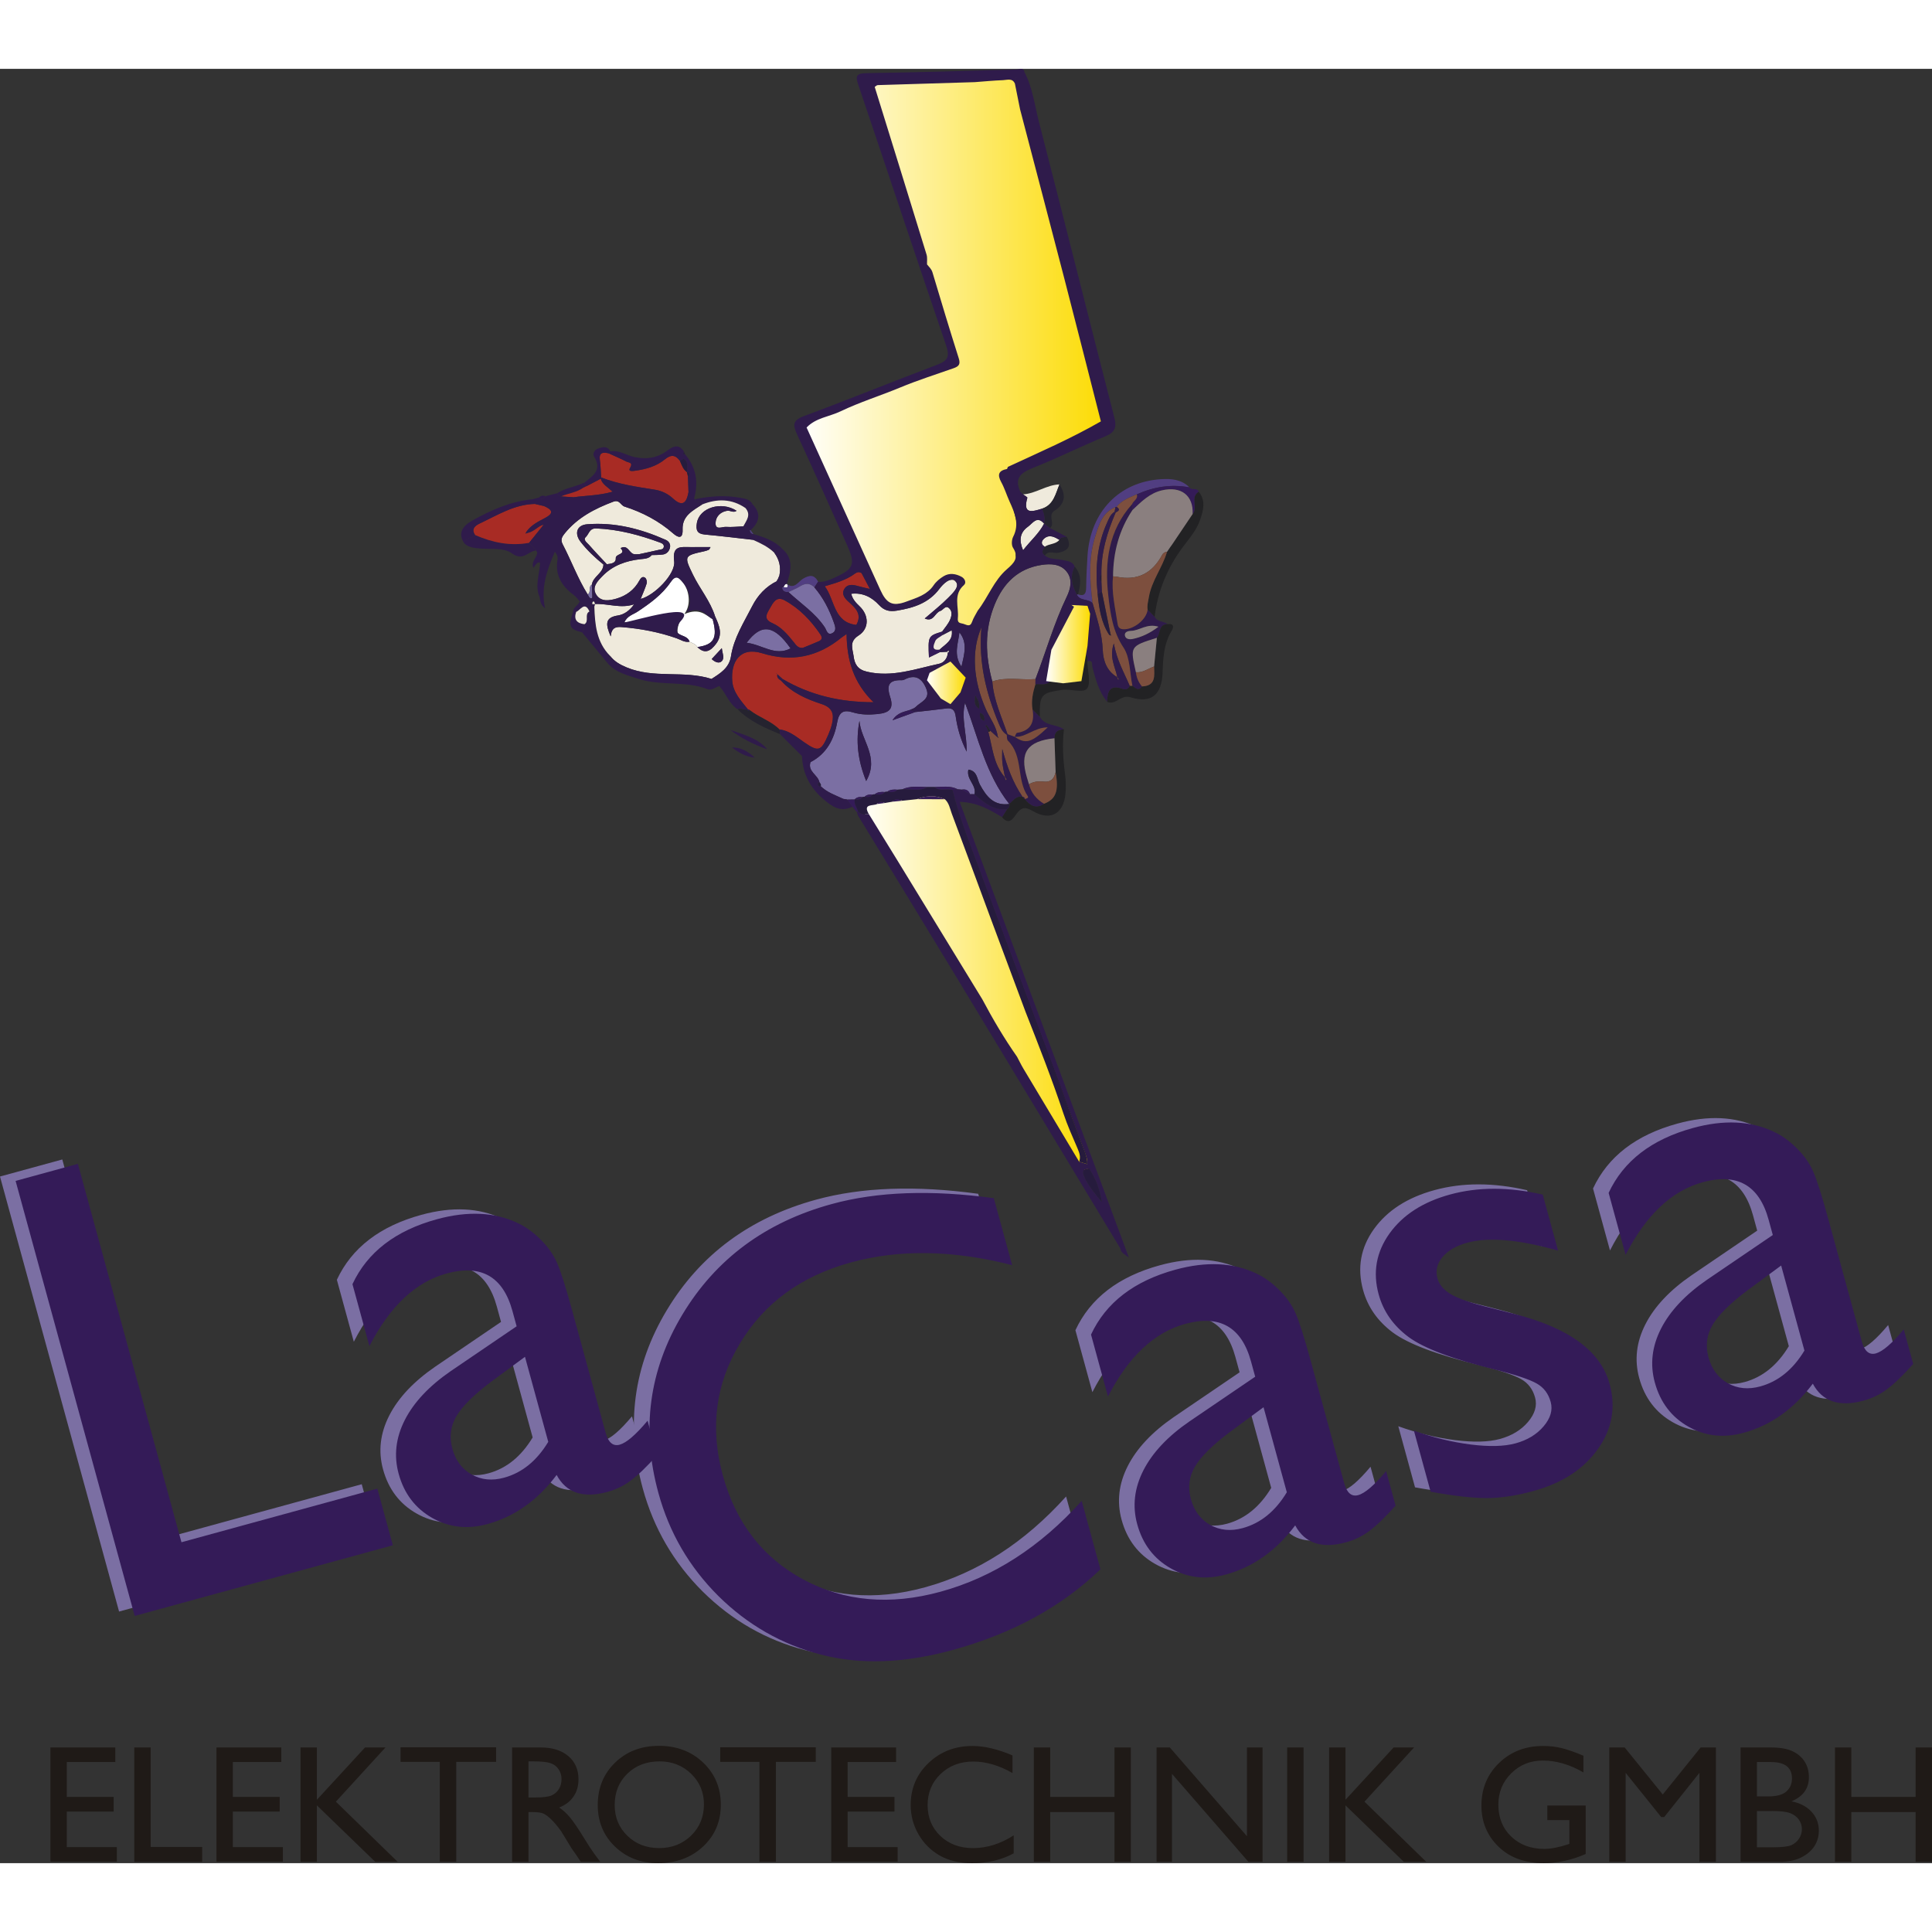 <?xml version="1.0" encoding="UTF-8"?>
<!DOCTYPE svg PUBLIC "-//W3C//DTD SVG 1.1//EN" "http://www.w3.org/Graphics/SVG/1.1/DTD/svg11.dtd">
<!-- Creator: CorelDRAW -->
<svg xmlns="http://www.w3.org/2000/svg" xml:space="preserve" width="290px" height="290px" style="shape-rendering:geometricPrecision; text-rendering:geometricPrecision; image-rendering:optimizeQuality; fill-rule:evenodd; clip-rule:evenodd"
viewBox="0 0 254.849 236.687"
 xmlns:xlink="http://www.w3.org/1999/xlink">
 <rect x="0" y="0" width="254.849" height="236.687" fill="#333333" stroke="none"/>
 <defs>
  <style type="text/css">
   <![CDATA[
    .str0 {stroke:#1F1A17;stroke-width:0.107}
    .fil4 {fill:#222224}
    .fil8 {fill:#25232F}
    .fil9 {fill:#261B3D}
    .fil3 {fill:#2F1B4B}
    .fil7 {fill:#341B58}
    .fil10 {fill:#4B4265}
    .fil5 {fill:#513E81}
    .fil11 {fill:#7B6FA3}
    .fil14 {fill:#7D4F3E}
    .fil13 {fill:#8A7F7F}
    .fil12 {fill:#A82B24}
    .fil6 {fill:#EFEADC}
    .fil15 {fill:white}
    .fil18 {fill:#1F1A17;fill-rule:nonzero}
    .fil19 {fill:#341B58;fill-rule:nonzero}
    .fil0 {fill:#7B6FA3;fill-rule:nonzero}
    .fil2 {fill:url(#id0)}
    .fil17 {fill:url(#id1)}
    .fil16 {fill:url(#id2)}
    .fil1 {fill:url(#id3)}
   ]]>
  </style>
  <linearGradient id="id0" gradientUnits="userSpaceOnUse" x1="146.149" y1="37.127" x2="105.473" y2="37.127">
   <stop offset="0" style="stop-color:#FCDB00"/>
   <stop offset="1" style="stop-color:white"/>
  </linearGradient>
  <linearGradient id="id1" gradientUnits="userSpaceOnUse" xlink:href="#id0" x1="143.795" y1="75.887" x2="137.999" y2="75.887">
  </linearGradient>
  <linearGradient id="id2" gradientUnits="userSpaceOnUse" xlink:href="#id0" x1="127.384" y1="80.994" x2="122.276" y2="80.994">
  </linearGradient>
  <linearGradient id="id3" gradientUnits="userSpaceOnUse" xlink:href="#id0" x1="143.966" y1="120.491" x2="113.286" y2="120.491">
  </linearGradient>
 </defs>
 <g id="Ebene_x0020_1">
  <g id="_120219192">
   <path id="_120219120" class="fil0" d="M0 146.113l8.216 -2.249 13.662 49.912 25.839 -7.073 2.046 7.472 -34.055 9.322 -15.708 -57.385zm73.437 17.168l4.394 16.053c0.353,1.29 0.979,1.812 1.848,1.575 0.897,-0.246 2.129,-1.307 3.685,-3.164l1.247 4.556c-1.397,1.557 -2.554,2.673 -3.483,3.349 -0.912,0.687 -1.938,1.179 -3.06,1.486 -3.196,0.875 -5.434,0.131 -6.7,-2.235 -2.507,3.339 -5.548,5.498 -9.137,6.48 -2.622,0.718 -5.047,0.447 -7.275,-0.812 -2.229,-1.259 -3.71,-3.204 -4.428,-5.826 -0.652,-2.383 -0.38,-4.749 0.815,-7.096 1.197,-2.347 3.229,-4.5 6.07,-6.454l8.678 -5.902 -0.553 -2.019c-1.244,-4.542 -4.136,-6.192 -8.679,-4.949 -4.079,1.117 -7.486,4.31 -10.187,9.585l-2.237 -8.174c1.966,-4.215 5.677,-7.069 11.13,-8.562 4.079,-1.117 7.638,-0.946 10.689,0.51 1.001,0.464 1.993,1.173 2.963,2.128 0.97,0.955 1.702,1.976 2.181,3.065 0.497,1.1 1.168,3.222 2.039,6.404zm-3.175 17.251l-3.07 -11.216 -4.49 3.308c-2.261,1.704 -3.789,3.223 -4.561,4.534 -0.771,1.312 -0.954,2.734 -0.532,4.276 0.426,1.556 1.28,2.693 2.544,3.403 1.282,0.719 2.706,0.857 4.291,0.423 2.382,-0.652 4.315,-2.237 5.819,-4.727z"/>
   <path id="_120219000" class="fil0" d="M140.628 188.321l2.471 9.028c-5.126,4.945 -11.632,8.489 -19.525,10.649 -6.407,1.754 -12.186,1.949 -17.364,0.594 -5.162,-1.346 -9.666,-3.926 -13.509,-7.726 -3.833,-3.819 -6.472,-8.34 -7.911,-13.598 -2.287,-8.356 -1.238,-16.194 3.162,-23.517 4.401,-7.323 10.965,-12.195 19.699,-14.586 6.029,-1.65 13.15,-1.896 21.384,-0.774l2.418 8.833c-7.763,-1.99 -14.851,-2.114 -21.258,-0.36 -6.561,1.796 -11.461,5.367 -14.657,10.703 -3.211,5.34 -3.964,11.122 -2.252,17.375 1.723,6.295 5.284,10.881 10.656,13.766 5.385,2.881 11.409,3.417 18.055,1.598 6.954,-1.904 13.167,-5.91 18.631,-11.986zm30.232 -18.389l4.394 16.053c0.353,1.29 0.979,1.813 1.848,1.575 0.897,-0.245 2.129,-1.307 3.685,-3.164l1.247 4.556c-1.397,1.557 -2.554,2.673 -3.483,3.349 -0.912,0.687 -1.938,1.179 -3.06,1.486 -3.196,0.875 -5.434,0.131 -6.7,-2.235 -2.507,3.339 -5.548,5.498 -9.137,6.48 -2.622,0.718 -5.047,0.447 -7.275,-0.812 -2.229,-1.259 -3.711,-3.204 -4.428,-5.826 -0.652,-2.384 -0.38,-4.749 0.815,-7.096 1.197,-2.347 3.229,-4.5 6.07,-6.454l8.678 -5.902 -0.553 -2.019c-1.244,-4.542 -4.136,-6.192 -8.679,-4.949 -4.079,1.117 -7.486,4.31 -10.187,9.585l-2.237 -8.174c1.966,-4.215 5.677,-7.069 11.13,-8.562 4.079,-1.117 7.638,-0.946 10.689,0.51 1.001,0.464 1.994,1.173 2.963,2.128 0.97,0.955 1.702,1.976 2.181,3.065 0.497,1.1 1.168,3.222 2.039,6.404zm-3.175 17.251l-3.07 -11.216 -4.49 3.308c-2.261,1.704 -3.789,3.222 -4.561,4.534 -0.771,1.312 -0.954,2.734 -0.532,4.276 0.426,1.556 1.28,2.693 2.544,3.403 1.282,0.719 2.706,0.857 4.291,0.423 2.382,-0.652 4.316,-2.237 5.819,-4.727zm18.97 -0.069l-2.207 -8.062c2.51,0.91 4.995,1.511 7.464,1.829 2.45,0.309 4.428,0.265 5.942,-0.149 1.556,-0.426 2.799,-1.173 3.709,-2.251 0.911,-1.078 1.222,-2.142 0.93,-3.209 -0.303,-1.108 -0.914,-1.905 -1.842,-2.434 -0.928,-0.53 -2.773,-1.156 -5.556,-1.855 -5.56,-1.372 -9.34,-2.794 -11.362,-4.29 -2.008,-1.5 -3.32,-3.372 -3.933,-5.614 -0.794,-2.902 -0.321,-5.579 1.433,-8.034 1.769,-2.458 4.421,-4.163 7.982,-5.138 3.702,-1.013 7.771,-1.012 12.227,0.013l2.023 7.389c-5.164,-1.465 -9.163,-1.817 -11.982,-1.045 -1.444,0.395 -2.538,1.026 -3.252,1.885 -0.728,0.863 -0.954,1.799 -0.677,2.808 0.242,0.883 0.874,1.599 1.906,2.176 1.015,0.566 2.709,1.141 5.035,1.71l3.078 0.785c7.284,1.835 11.503,4.915 12.689,9.246 0.848,3.099 0.338,5.966 -1.547,8.608 -1.88,2.654 -4.72,4.501 -8.52,5.542 -2.257,0.618 -4.313,0.924 -6.196,0.928 -1.887,-0.011 -4.331,-0.292 -7.343,-0.838zm52.483 -35.873l4.394 16.053c0.353,1.29 0.979,1.812 1.848,1.575 0.897,-0.246 2.129,-1.307 3.685,-3.164l1.247 4.556c-1.397,1.557 -2.554,2.673 -3.483,3.349 -0.912,0.687 -1.938,1.179 -3.06,1.486 -3.196,0.875 -5.434,0.131 -6.7,-2.235 -2.507,3.339 -5.548,5.498 -9.137,6.48 -2.622,0.718 -5.047,0.447 -7.275,-0.812 -2.229,-1.259 -3.71,-3.204 -4.428,-5.826 -0.652,-2.383 -0.38,-4.749 0.815,-7.096 1.197,-2.347 3.229,-4.5 6.07,-6.454l8.678 -5.902 -0.553 -2.019c-1.243,-4.543 -4.136,-6.192 -8.679,-4.949 -4.079,1.117 -7.486,4.31 -10.187,9.585l-2.237 -8.174c1.966,-4.215 5.677,-7.069 11.13,-8.562 4.08,-1.117 7.638,-0.946 10.689,0.51 1.001,0.464 1.994,1.173 2.963,2.128 0.97,0.955 1.702,1.976 2.18,3.065 0.498,1.1 1.168,3.222 2.039,6.404zm-3.175 17.251l-3.07 -11.216 -4.49 3.308c-2.261,1.704 -3.789,3.222 -4.561,4.534 -0.771,1.312 -0.954,2.734 -0.532,4.276 0.426,1.556 1.28,2.693 2.544,3.403 1.282,0.719 2.706,0.857 4.291,0.423 2.383,-0.652 4.316,-2.237 5.819,-4.727z"/>
  </g>
  <polygon class="fil1 str0" points="113.286,97.108 127.764,120.778 142.242,145.483 143.966,145.023 125.236,95.499 "/>
  <polygon class="fil2" points="127.764,0.702 114.665,2.081 126.156,38.391 105.473,46.894 115.584,68.726 117.423,70.794 120.812,70.219 124.777,67.117 126.615,67.807 125.696,69.875 126.156,73.322 127.994,73.552 134.199,66.198 133.969,64.13 134.429,61.142 132.59,53.559 146.149,46.894 134.199,0.932 "/>
  <path class="fil3" d="M152.311 72.279c0.356,0.712 1.202,0.552 1.722,0.967 -1.229,0.009 -0.919,1.232 -1.431,1.807 -3.544,1.111 -3.544,1.111 -2.768,4.54 0.087,0.702 0.336,1.334 0.809,1.87 -0.464,0.71 -0.859,0.208 -1.266,-0.072 -0.359,-1.705 -0.28,-3.701 -1.175,-5.05 -1.428,-2.151 -1.729,-4.461 -2.003,-6.814 -0.513,-4.413 0.007,-8.622 3.145,-12.118 0.013,0.264 0.025,0.527 0.037,0.791 -1.77,2.647 -2.535,5.589 -2.558,8.747 -0.235,2.102 0.288,4.132 0.587,6.183 0.056,0.385 0.168,0.73 0.675,0.784 1.361,0.143 3.166,-1.257 3.298,-2.587 0.31,0.317 0.62,0.634 0.929,0.952zm0.502 1.312l0 0c-1.518,-0.479 -2.496,0.52 -3.627,0.541 -0.321,0.006 -0.892,0.125 -0.802,0.611 0.096,0.521 0.649,0.545 1.074,0.452 1.117,-0.244 2.151,-0.695 3.355,-1.605z"/>
  <path class="fil4" d="M132.184 98.711c0.219,-0.35 0.438,-0.699 0.656,-1.048 0.27,-0.156 0.339,-0.404 0.321,-0.693l-0.037 -0.006c0.521,-0.43 0.911,-1.102 1.748,-0.952l-0.026 -0.003c0.113,0.113 0.227,0.226 0.341,0.339l-0.004 -0.037c0.684,0.853 1.456,1.355 2.534,0.632 1.576,-0.603 1.97,-1.674 1.53,-4.156 -0.051,-1.495 -0.102,-2.989 -0.153,-4.483 -0.019,-0.856 0.476,-1.161 1.25,-1.167 -0.234,1.97 -0.115,3.926 0.144,5.888 0.113,0.86 0.137,1.752 0.055,2.615 -0.246,2.61 -1.982,3.602 -4.225,2.307 -0.987,-0.57 -1.519,-0.662 -2.236,0.335 -0.368,0.513 -0.986,1.586 -1.898,0.43z"/>
  <path class="fil4" d="M152.311 72.279c-0.31,-0.317 -0.62,-0.635 -0.929,-0.952 -0.088,-0.549 0.069,-1.065 0.157,-1.601 0.359,-2.189 1.8,-3.932 2.4,-6.014 0.147,-0.214 0.293,-0.427 0.439,-0.641 0.071,-0.099 0.143,-0.197 0.214,-0.296 0.909,-1.35 1.817,-2.7 2.726,-4.051 0.744,-0.853 -0.384,-2.217 0.803,-2.949 0.965,1.178 0.611,2.451 0.198,3.683 -0.474,1.417 -1.48,2.522 -2.35,3.703 -2.006,2.723 -3.259,5.749 -3.659,9.117z"/>
  <path class="fil5" d="M144.126 70.491c-0.557,-0.628 -1.659,-0.251 -2.08,-1.13 0,-0 0.068,-0.055 0.068,-0.055l0.085 0.018c0.816,0.275 1.067,-0.076 1.077,-0.869 0.019,-1.419 0.083,-2.839 0.177,-4.255 0.385,-5.783 4.172,-9.724 9.697,-10.072 1.357,-0.086 2.696,0.021 3.741,1.078 -2.415,-0.449 -4.719,-0.068 -6.94,0.925 -0.97,0.418 -1.98,0.773 -2.666,1.649 0.001,0 -0.147,0.035 -0.147,0.035 -1.739,0.709 -2.187,2.357 -2.671,3.886 -0.91,2.88 -0.706,5.84 -0.343,8.789z"/>
  <path class="fil4" d="M149.377 81.389c0.407,0.282 0.801,0.784 1.266,0.074 1.855,-0.072 1.627,-1.409 1.593,-2.627 0.122,-1.261 0.244,-2.522 0.366,-3.783 0.511,-0.575 0.202,-1.799 1.431,-1.807 0.867,-0.097 0.796,0.424 0.511,0.896 -1.033,1.708 -1.12,3.589 -1.188,5.507 -0.104,2.904 -1.469,4.095 -4.204,3.254 -1.351,-0.415 -1.972,1.108 -3.113,0.586 0.023,-1.368 0.363,-2.324 2.059,-1.697 0.347,0.128 0.751,0.031 0.921,-0.41 0.12,0.003 0.24,0.005 0.359,0.007z"/>
  <path class="fil3" d="M137.715 96.943c-1.077,0.723 -1.848,0.221 -2.532,-0.631 0.203,-0.049 0.548,-0.129 0.39,-0.359 -1.52,-2.213 -0.558,-5.31 -2.623,-7.33 -0.158,-0.155 -0.108,-0.521 -0.156,-0.789 0,0 0.103,-0.079 0.103,-0.079 0.318,0.119 0.636,0.238 0.954,0.357 1.45,0.981 2.19,0.806 4.35,-1.245 -1.794,0.012 -2.899,1.364 -4.351,1.247 0.1,-0.182 0.179,-0.504 0.304,-0.523 1.848,-0.278 2.332,-1.427 2.043,-3.099 0.322,0.324 0.644,0.648 0.966,0.972 0.684,1.272 2.209,0.947 3.18,1.673 -0.774,0.006 -1.27,0.311 -1.25,1.165 -3.566,0.375 -4.618,1.861 -3.641,5.144 0.092,0.31 0.188,0.619 0.282,0.929 0.292,1.14 0.982,1.973 1.981,2.568z"/>
  <path class="fil4" d="M137.163 85.463c-0.322,-0.324 -0.644,-0.648 -0.966,-0.972 -0.189,-1.14 0.054,-2.23 0.385,-3.309 0.623,-0.099 1.311,0.19 1.865,-0.313 0.793,-0.099 1.585,-0.198 2.377,-0.297 0.327,0.07 0.654,0.13 0.948,-0.103 0.584,-0.918 0.238,-2.041 0.66,-2.996 0.707,-0.329 1.136,-0.246 1.002,0.673 0.006,1.198 0.463,2.713 0.025,3.502 -0.443,0.798 -2.185,0.105 -3.354,0.273 -2.773,0.398 -2.989,0.633 -2.942,3.543z"/>
  <path class="fil3" d="M69.795 62.52c0.318,0.34 0.635,0.68 0.95,1.019 -1.056,0.017 -1.701,1.494 -3.244,0.355 -1.107,-0.818 -3.074,-0.456 -4.651,-0.665 -0.59,-0.078 -1.198,-0.202 -1.64,-0.681 0.191,-0.762 1.057,-0.587 1.461,-1.053 2.282,0.987 4.633,1.491 7.124,1.026z"/>
  <path class="fil6" d="M137.45 58.02c-1.287,0.392 -2.575,0.799 -1.934,-1.438 0.025,-0.088 -0.369,-0.297 -0.568,-0.449 1.693,-0.106 3.099,-1.259 4.806,-1.317 -0.521,1.246 -0.76,2.695 -2.305,3.204z"/>
  <path class="fil3" d="M80.473 77.433c0.08,0.386 -0.036,0.688 -0.379,0.895 -1.104,-1.332 -2.209,-2.664 -3.313,-3.997 0.208,-0.328 0.38,-0.666 0.31,-1.074 0.666,-0.385 -0.051,-1.315 0.662,-1.681 0.214,-0.211 0.429,-0.421 0.643,-0.632 0.082,2.358 0.273,4.681 2.076,6.489z"/>
  <path class="fil7" d="M149.952 56.132c2.222,-0.993 4.526,-1.375 6.94,-0.925 0.29,0.45 1.011,-0.033 1.229,0.569 -1.188,0.732 -0.06,2.095 -0.804,2.949 0.115,-2.453 -1.514,-3.71 -4.038,-3.129 -1.633,0.376 -2.747,1.515 -3.9,2.604 -0.012,-0.264 -0.024,-0.527 -0.037,-0.79 0.155,-0.449 0.808,-0.661 0.61,-1.278z"/>
  <path class="fil8" d="M137.45 58.02c1.545,-0.509 1.783,-1.958 2.305,-3.204 0.903,1.365 0.759,2.574 -0.649,3.464 -0.979,0.619 0.14,1.68 -0.595,2.3 -0.262,-0.198 -0.522,-0.394 -0.783,-0.59l0.003 0.009c0.147,-0.694 -0.01,-1.344 -0.282,-1.979z"/>
  <path class="fil8" d="M102.833 87.138c0.021,0.209 0.042,0.417 0.064,0.626 -2.023,-0.829 -4.022,-1.698 -5.599,-3.286 0.439,-0.341 0.892,0.218 1.332,-0.019l-0.046 -0.001c0.034,0.231 0.129,0.303 0.321,0.124 1.231,0.972 2.804,1.419 3.928,2.556z"/>
  <path class="fil8" d="M137.817 64.204c-0.532,-0.385 -0.245,-0.775 -0.007,-1.164 0.589,-0.423 1.434,-0.299 1.936,-0.909 0.219,-0.412 0.629,-0.337 0.99,-0.386 0.582,1.199 0.246,1.777 -1.104,2.085 -0.604,0.138 -1.344,-0.369 -1.815,0.375z"/>
  <path class="fil3" d="M92.609 57.469c-0.029,-0.615 -0.944,-0.033 -0.938,-0.694 1.917,-0.402 3.853,-0.552 5.789,-0.221 0.658,0.113 1.421,0.169 1.82,0.884 -0.358,0.086 -0.897,-0.173 -0.952,0.495 -1.819,-1.243 -3.737,-1.254 -5.719,-0.464z"/>
  <path class="fil5" d="M103.158 68.428c0.053,-0.061 0.12,-0.083 0.2,-0.068 0.275,0.012 0.697,0.202 0.471,-0.39l-0.04 -0.015c1.016,0.751 1.521,-0.336 2.138,-0.698 0.889,-0.523 1.48,-0.55 1.993,0.386 -0.165,0.253 -0.331,0.505 -0.497,0.757 -0.577,-0.592 -1.183,-0.569 -1.863,-0.155 -0.493,0.3 -1.036,0.519 -1.557,0.773 -0.436,0.024 -0.785,-0.076 -0.844,-0.59z"/>
  <path class="fil3" d="M98.33 57.934c0.053,-0.67 0.592,-0.41 0.95,-0.496 1.155,1.236 0.893,2.361 -0.264,3.416 0.001,-0.001 -0.133,0.015 -0.133,0.015 -0.278,-0.173 -0.555,-0.346 -0.834,-0.518 0.401,-0.769 1.072,-1.507 0.281,-2.416z"/>
  <path class="fil3" d="M101.212 89.764c-1.749,-0.621 -3.393,-1.438 -4.877,-2.559 1.746,0.629 3.601,1.05 4.883,2.554l-0.006 0.004z"/>
  <path class="fil3" d="M103.198 63.326c-0.416,0.038 -0.899,-0.061 -1.063,0.507 -0.805,-0.787 -1.804,-1.254 -2.812,-1.706 0.747,-0.08 0.39,-0.419 0.169,-0.726 1.36,0.401 2.691,0.86 3.706,1.925z"/>
  <path class="fil8" d="M142.2 69.325l-0.085 -0.018c0,0 -0.068,0.055 -0.068,0.055 -0.651,-1.194 -0.948,-2.415 -0.285,-3.71 0.99,1.123 0.782,2.39 0.438,3.673z"/>
  <path class="fil3" d="M96.561 89.524c1.217,-0.048 2.141,0.565 3,1.329 -1.156,-0.089 -2.103,-0.654 -3,-1.329z"/>
  <path class="fil3" d="M74.004 56.403c-0.251,-0.04 -0.435,-0.161 -0.5,-0.422 0.987,-0.636 2.149,-0.817 3.218,-1.241 0.072,0.176 0.143,0.352 0.215,0.527 -0.886,0.616 -1.966,0.727 -2.933,1.136z"/>
  <path class="fil3" d="M75.999 71.636c-0.14,0.013 -0.28,0.026 -0.42,0.039 -0.001,-0.662 0.713,-0.88 0.891,-1.432 0.492,0.378 0.992,0.724 1.651,0.383 0.127,-0.009 0.254,-0.019 0.381,-0.029l0.001 -0.01c-0.035,0.119 -0.07,0.238 -0.106,0.356 -0.214,0.21 -0.429,0.421 -0.643,0.632 -0.634,-1.391 -1.177,-0.169 -1.755,0.061z"/>
  <path class="fil7" d="M112.427 97.339c-0.243,-0.323 -0.486,-0.646 -0.728,-0.968 0.352,-0.006 0.704,-0.012 1.055,-0.018 -0.128,0.598 0.278,1.053 0.421,1.579 -0.046,0.036 -0.093,0.072 -0.139,0.108 -0.204,-0.233 -0.407,-0.467 -0.61,-0.7z"/>
  <path class="fil3" d="M71.936 56.382c-0.227,0.368 -0.515,0.446 -0.876,0.186 0.26,-0.214 0.531,-0.372 0.876,-0.186z"/>
  <path class="fil5" d="M98.883 60.869c0,0 0.134,-0.016 0.133,-0.015 0.124,0.172 0.249,0.344 0.374,0.516 -0.337,0.004 -0.449,-0.221 -0.508,-0.5z"/>
  <path class="fil3" d="M76.936 55.267c-0.072,-0.176 -0.143,-0.351 -0.215,-0.527 0.081,-0.077 0.177,-0.109 0.288,-0.096 0.111,0.139 0.223,0.278 0.335,0.417 -0.136,0.069 -0.272,0.138 -0.408,0.207z"/>
  <path class="fil9" d="M90.352 50.834c-0.082,0.005 -0.165,0.01 -0.247,0.014 0.03,-0.133 0.06,-0.266 0.09,-0.399 0.052,0.128 0.104,0.256 0.157,0.385z"/>
  <path class="fil10" d="M101.218 89.76l0.035 0.041c0,0 -0.041,-0.039 -0.041,-0.038 0,0.001 0.006,-0.003 0.006,-0.003z"/>
  <path class="fil6" d="M78.397 70.944c0.035,-0.119 0.07,-0.237 0.106,-0.356 1.707,-0.068 3.395,0.642 5.143,0.04 -0.555,0.809 -1.32,1.355 -2.121,1.475 -1.779,0.268 -1.633,1.206 -0.973,2.765 0.116,-1.169 0.684,-1.293 1.462,-1.23 2.471,0.2 4.882,0.65 7.225,1.472 0.556,0.195 1.074,0.579 1.719,0.457 0.373,0.192 0.803,0.3 1.031,0.705 1.01,1.008 1.768,0.481 2.452,-0.412 0.946,-1.236 0.435,-2.435 -0.114,-3.629 -0.625,-2.017 -2.011,-3.63 -2.917,-5.498 -1.2,-2.474 -1.188,-2.51 1.48,-3.096 0.212,-0.046 0.424,-0.115 0.62,-0.206 0.073,-0.034 0.102,-0.161 0.213,-0.35 -0.912,0 -1.766,-0.006 -2.619,0.001 -1.233,0.01 -2.46,-0.285 -2.179,1.867 0.22,1.686 -2.628,4.535 -4.419,4.975 0.278,-0.697 0.584,-1.366 0.8,-2.062 0.065,-0.211 -0.038,-0.606 -0.203,-0.729 -0.361,-0.269 -0.612,0.079 -0.76,0.354 -0.664,1.234 -1.72,2.008 -3.012,2.388 -0.941,0.277 -2.08,0.471 -2.696,-0.54 -0.6,-0.986 0.202,-1.777 0.841,-2.436 1.359,-1.399 3.105,-2.01 5.004,-2.22 0.55,-0.061 1.103,-0.057 1.49,-0.541 0.493,-0.021 0.992,-0.004 1.477,-0.075 0.469,-0.069 0.789,-0.395 0.913,-0.849 0.137,-0.5 -0.123,-0.893 -0.545,-1.082 -3.299,-1.469 -6.74,-2.348 -10.369,-2.058 -1.368,0.109 -1.712,1.212 -0.869,2.305 0.873,1.131 1.914,2.102 3.02,3.004 -0.029,1.161 -1.375,1.564 -1.529,2.653 -0.499,0.294 -0.047,0.995 -0.551,1.288 -1.315,-2.095 -2.152,-4.428 -3.296,-6.607 -0.326,-0.621 -0.081,-1.011 0.284,-1.457 1.688,-2.068 3.936,-3.24 6.384,-4.162 0.85,-0.32 0.971,0.476 1.483,0.64 2.368,0.76 4.531,1.888 6.417,3.541 0.623,0.546 1.299,0.821 1.25,-0.516 -0.067,-1.809 1.343,-2.486 2.57,-3.296 1.982,-0.79 3.899,-0.779 5.719,0.464 0.792,0.911 0.121,1.649 -0.28,2.418 -0.763,0.03 -1.532,0.123 -2.291,0.069 -0.489,-0.035 -1.4,0.492 -1.368,-0.523 0.027,-0.832 0.645,-1.468 1.539,-1.603 0.398,-0.06 0.818,0.318 1.237,0.004 -2.012,-1.312 -4.91,-0.404 -5.24,1.609 -0.149,0.907 0.007,1.428 1.045,1.523 2.12,0.195 4.235,0.46 6.353,0.697 1.009,0.453 2.008,0.92 2.814,1.707 0.67,0.905 0.9,1.907 0.668,3.011 -0.079,0.186 -0.158,0.371 -0.238,0.557 -0.076,0.034 -0.1,0.09 -0.072,0.168 -1.482,0.724 -2.548,1.877 -3.283,3.322 -1.086,2.134 -2.416,4.172 -2.791,6.604 -0.238,1.539 -1.414,2.245 -2.568,2.983 -3.64,-1.173 -7.592,-0.003 -11.211,-1.528 -0.883,-0.372 -1.604,-0.784 -2.168,-1.519 -1.803,-1.807 -1.995,-4.13 -2.076,-6.488zm15.482 6.909l0 0c0.393,0.383 0.954,0.643 1.316,0.292 0.425,-0.413 0.095,-1.027 0.019,-1.729 -0.525,0.565 -0.892,0.961 -1.335,1.438z"/>
  <path class="fil11" d="M112.755 96.353c-0.352,0.006 -0.704,0.012 -1.056,0.018 -0.153,-0.024 -0.306,-0.048 -0.458,-0.072 -1.045,-0.487 -2.159,-0.854 -3.005,-1.696 0,-0.001 -0.044,0.088 -0.045,0.088 0.217,-0.239 0.013,-0.406 -0.1,-0.589 -0.197,-0.97 -1.58,-1.412 -1.179,-2.649 2.137,-1.098 3.122,-3.038 3.521,-5.24 0.254,-1.4 0.841,-1.701 2.083,-1.32 1.062,0.326 2.166,0.327 3.258,0.215 1.606,-0.165 2.143,-0.737 1.644,-2.261 -0.548,-1.674 -0.057,-2.247 1.568,-2.202 0.105,0.003 0.222,-0.031 0.316,-0.081 1.461,-0.766 2.345,-0.14 2.889,1.222 0.551,1.38 -0.758,1.715 -1.416,2.399 -0.178,0.186 -0.48,0.252 -0.726,0.373 -0.757,0.266 -1.637,0.309 -2.324,1.37 1.184,-0.428 2.087,-0.754 2.99,-1.081 1.359,-0.155 2.721,-0.29 4.077,-0.471 0.826,-0.111 1.15,0.187 1.272,1.03 0.217,1.501 0.599,2.975 1.445,4.658 0.05,-2.365 -0.751,-4.355 -0.21,-6.433 1.726,4.562 2.733,9.406 5.825,13.33l0.037 0.006c-2.046,0.287 -3.042,-0.963 -3.898,-2.549 -0.378,-0.701 -0.343,-1.832 -1.528,-1.977 -0.296,1.296 1.113,2.042 0.81,3.242 -0.2,-0.002 -0.399,-0.004 -0.599,-0.005 -0.181,-0.533 -0.568,-0.69 -1.092,-0.599 -0.169,-0.014 -0.337,-0.029 -0.506,-0.043 -0.986,-0.515 -2.039,-0.312 -3.075,-0.297 -0.312,-0.001 -0.624,-0.001 -0.935,-0.002 -1.126,-0.018 -2.266,-0.192 -3.344,0.307 -0.203,0.014 -0.407,0.029 -0.61,0.043 -0.485,-0.047 -0.959,-0.039 -1.371,0.277 -0.098,-0.021 -0.193,-0.01 -0.284,0.032 -0.482,-0.036 -0.955,-0.033 -1.352,0.305 -0.101,-0.017 -0.199,-0.004 -0.292,0.04 -0.387,-0.046 -0.749,0.001 -1.046,0.284 -0.094,-0.014 -0.183,0 -0.268,0.041 -0.384,-0.054 -0.74,-0.006 -1.028,0.288l0.011 -0.003zm1.5 -2.408l0 0c1.819,-3.162 -0.714,-5.398 -0.885,-7.941 -0.487,2.602 -0.259,5.122 0.885,7.941z"/>
  <path class="fil12" d="M102.833 87.138c-1.124,-1.137 -2.697,-1.584 -3.929,-2.556 -0.107,-0.041 -0.214,-0.083 -0.321,-0.124l0.046 0.001c-0.887,-1.111 -1.908,-2.181 -2.037,-3.676 -0.219,-2.551 1.017,-4.603 3.952,-3.692 3.863,1.2 7.328,0.492 10.442,-2.058 0.155,-0.127 0.33,-0.23 0.685,-0.475 0.051,3.432 0.885,6.407 3.556,8.995 -4.512,-0.007 -8.398,-0.961 -12,-3.068 -0.229,-0.208 -0.457,-0.415 -0.687,-0.623 -0.032,-0.03 -0.061,-0.065 -0.097,-0.089 -0.018,-0.011 -0.049,-0.001 -0.075,-0.001 0.063,0.023 0.127,0.045 0.19,0.067 -0.153,0.458 0.169,0.656 0.474,0.864 1.438,1.607 3.362,2.446 5.325,3.08 1.478,0.477 1.68,1.346 1.394,2.601 -0.108,0.476 -0.278,0.944 -0.47,1.394 -0.979,2.298 -1.315,2.375 -3.303,0.985 -0.97,-0.678 -1.903,-1.465 -3.148,-1.626z"/>
  <path class="fil13" d="M130.895 80.813c-0.919,-3.411 -1.057,-6.794 0.308,-10.139 1.157,-2.835 3.084,-4.766 6.202,-5.235 1.209,-0.182 2.513,-0.135 3.322,0.919 0.768,1.001 0.51,2.191 -0.011,3.274 -1.687,3.504 -2.742,7.247 -4.127,10.865 -1.896,0.155 -3.826,-0.334 -5.693,0.317z"/>
  <path class="fil6" d="M125.035 77.01c-0.058,0.744 -0.505,1.327 -1.147,1.465 -3.14,0.675 -6.22,1.835 -9.549,1.044 -1.203,-0.286 -1.605,-0.982 -1.74,-2.038 -0.125,-0.98 -0.628,-1.913 0.646,-2.725 1.444,-0.921 1.385,-2.67 0.151,-3.854 -0.464,-0.445 -0.93,-0.911 -1.11,-1.658 1.541,-0.176 2.731,0.468 3.678,1.493 0.692,0.749 1.398,0.886 2.344,0.732 2.192,-0.358 4.19,-0.983 5.614,-2.879 0.495,-0.66 1.466,-1.62 2.113,-0.986 0.659,0.645 -0.358,1.566 -0.933,2.15 -0.952,0.967 -2.034,1.807 -3.121,2.753 1.173,0.522 1.334,-0.774 2.042,-0.989 0.387,-0.117 0.67,-0.766 1.114,-0.421 0.462,0.358 0.454,0.91 0.22,1.496 -0.253,0.632 -0.703,1.102 -1.074,1.639 -1.871,0.582 -1.871,0.582 -1.745,3.419 0.487,-0.239 0.962,-0.473 1.438,-0.706 0.323,-0.016 0.645,-0.032 0.968,-0.049l0.093 0.115z"/>
  <path class="fil14" d="M149.952 56.132c0.198,0.617 -0.455,0.829 -0.61,1.278 -3.137,3.495 -3.658,7.705 -3.145,12.117 0.273,2.353 0.575,4.662 2.003,6.814 0.896,1.349 0.817,3.345 1.175,5.05 -0.119,-0.003 -0.239,-0.005 -0.358,-0.009 -0.728,-1.723 -1.694,-3.344 -2.094,-5.589 -0.632,1.843 0.188,3.087 0.449,4.406l-0.033 0.027c-1.364,-0.8 -1.823,-2.185 -1.878,-3.571 -0.086,-2.155 -0.753,-4.139 -1.336,-6.162 -0.363,-2.95 -0.568,-5.91 0.343,-8.79 0.484,-1.53 0.932,-3.177 2.67,-3.887 -0.039,0.204 -0.077,0.409 -0.114,0.613 -0.551,0.332 -0.753,0.915 -0.995,1.448 -1.363,3.013 -1.573,6.185 -1.237,9.425 0.194,1.876 0.457,3.733 1.524,5.361 0.082,0.033 0.163,0.067 0.244,0.1 -0.029,-0.086 -0.058,-0.172 -0.088,-0.257 -0.376,-1.846 -0.752,-3.691 -1.127,-5.537 -0.02,-0.436 -0.039,-0.872 -0.059,-1.308 -0.001,-0.322 -0.001,-0.645 -0.002,-0.967 -0.055,-2.879 0.758,-5.558 1.882,-8.166 0.379,-0.195 0.665,-0.405 0.119,-0.748 0.686,-0.877 1.696,-1.231 2.666,-1.649z"/>
  <path class="fil14" d="M130.895 80.813c1.867,-0.651 3.797,-0.161 5.693,-0.317 -0.001,0.228 -0.004,0.457 -0.007,0.685 -0.331,1.079 -0.574,2.169 -0.385,3.309 0.289,1.672 -0.194,2.821 -2.043,3.099 -0.125,0.019 -0.204,0.342 -0.304,0.523l0.001 -0.001c-0.318,-0.119 -0.636,-0.238 -0.954,-0.357 -0.783,-2.281 -1.821,-4.488 -2.003,-6.942z"/>
  <path class="fil14" d="M132.795 87.833c0.047,0.268 -0.002,0.635 0.156,0.789 2.064,2.021 1.103,5.118 2.623,7.33 0.158,0.23 -0.187,0.31 -0.39,0.359 0,-0.001 0.004,0.036 0.004,0.036 -0.012,-0.216 -0.135,-0.319 -0.341,-0.339l0.026 0.003c-1.295,-1.904 -2.042,-4.021 -2.666,-6.294 0,0.582 -0.045,1.169 0.012,1.745 0.063,0.642 0.219,1.274 0.335,1.911l-0.04 0.034c-1.484,-1.711 -1.592,-3.919 -2.15,-5.962 0.12,0.011 0.211,-0.033 0.275,-0.132 0.298,0.272 0.595,0.545 0.893,0.817 0.068,0.046 0.136,0.093 0.204,0.139 -0.043,-0.072 -0.086,-0.145 -0.129,-0.217 -0.174,-1.347 -1.042,-2.394 -1.566,-3.589 -1.661,-3.788 -1.95,-7.666 -0.573,-10.809 -0.426,4.672 0.629,8.767 2.297,12.747 0.24,0.573 0.49,1.096 1.032,1.431z"/>
  <path class="fil12" d="M105.901 76.379c-0.649,0.061 -0.905,-0.391 -1.214,-0.775 -0.792,-0.986 -1.628,-1.976 -2.795,-2.483 -1.199,-0.522 -0.79,-1.177 -0.364,-1.908 0.44,-0.756 0.848,-1.712 1.976,-1.099 1.959,1.066 3.457,2.647 4.705,4.48 0.276,0.405 0.257,0.712 -0.199,0.912 -0.696,0.306 -1.405,0.583 -2.108,0.873z"/>
  <path class="fil12" d="M108.795 68.254c1.386,-0.415 2.79,-0.791 3.978,-1.67 0.301,-0.223 0.571,-0.258 0.879,-0.06 0.328,0.623 0.656,1.246 1.099,2.089 -0.637,-0.155 -1.118,-0.256 -1.59,-0.39 -0.666,-0.19 -1.359,-0.295 -1.775,0.372 -0.44,0.705 0.084,1.297 0.553,1.711 0.956,0.842 1.792,1.656 1.021,3.045 -3.021,-0.329 -2.829,-3.341 -4.165,-5.095z"/>
  <path class="fil11" d="M104.002 69.018c0.521,-0.255 1.064,-0.473 1.557,-0.773 0.68,-0.414 1.286,-0.438 1.863,0.155 1.155,1.347 1.946,2.894 2.539,4.554 0.188,0.526 0.445,1.14 -0.155,1.472 -0.665,0.368 -0.778,-0.406 -1.01,-0.755 -1.264,-1.903 -3.161,-3.139 -4.795,-4.653z"/>
  <path class="fil11" d="M98.492 75.707c1.94,-2.607 3.63,-2.335 5.789,0.744 -2.057,1.063 -3.729,-0.497 -5.789,-0.744z"/>
  <path class="fil6" d="M137.732 59.999l-0.003 -0.009c-0.676,1.318 -1.81,2.26 -2.775,3.515 -0.554,-1.306 -0.44,-2.338 0.641,-3.107 0.624,-0.444 1.197,-1.518 2.137,-0.399z"/>
  <path class="fil11" d="M126.558 74.335c1.107,1.385 0.645,2.844 0.269,4.524 -1.098,-1.612 -0.415,-3.081 -0.269,-4.524z"/>
  <path class="fil7" d="M123.975 76.943c-0.475,0.233 -0.951,0.467 -1.438,0.706 -0.126,-2.837 -0.126,-2.837 1.745,-3.419 0.017,0.153 0.033,0.307 0.05,0.46 -0.335,0.261 -0.836,0.46 -0.963,0.798 -0.153,0.41 -0.63,1.291 0.582,1.114 0.008,0.113 0.016,0.227 0.024,0.34z"/>
  <path class="fil6" d="M123.951 76.603c-1.211,0.177 -0.735,-0.704 -0.582,-1.114 0.127,-0.339 0.627,-0.537 0.963,-0.798 0.377,-0.197 0.754,-0.394 1.212,-0.633 0.219,1.361 -0.864,1.847 -1.593,2.546z"/>
  <path class="fil6" d="M139.746 62.131c-0.501,0.61 -1.347,0.486 -1.936,0.909 -0.654,-0.393 -0.354,-0.885 0.017,-1.155 0.655,-0.478 1.311,-0.113 1.919,0.245z"/>
  <path class="fil7" d="M120.716 84.85c-0.903,0.327 -1.807,0.653 -2.99,1.081 0.687,-1.061 1.567,-1.104 2.324,-1.37 0.222,0.097 0.444,0.193 0.666,0.29z"/>
  <path class="fil8" d="M129.148 84.412c-0.688,-0.458 -0.604,-0.995 -0.515,-1.794 0.38,0.631 0.637,1.048 0.515,1.794z"/>
  <path class="fil8" d="M129.849 86.016c-0.605,-0.217 -0.62,-0.577 -0.576,-1.085 0.593,0.228 0.614,0.585 0.576,1.085z"/>
  <path class="fil14" d="M147.373 80.2c0.076,0.107 0.153,0.213 0.221,0.325 0.004,0.006 -0.066,0.058 -0.102,0.088 -0.051,-0.129 -0.101,-0.258 -0.152,-0.387 0,0 0.033,-0.026 0.033,-0.026z"/>
  <path class="fil8" d="M130.286 86.726c0.117,0.196 0.233,0.393 0.35,0.588 -0.064,0.099 -0.155,0.143 -0.275,0.132 -0.072,-0.193 -0.144,-0.386 -0.215,-0.579 0.047,-0.046 0.093,-0.093 0.139,-0.141z"/>
  <path class="fil14" d="M132.552 93.374c0.081,0.121 0.166,0.24 0.238,0.367 0.006,0.011 -0.073,0.069 -0.112,0.106 -0.055,-0.146 -0.111,-0.292 -0.166,-0.439l0.04 -0.034z"/>
  <path class="fil8" d="M130.147 86.867c-0.121,-0.087 -0.252,-0.178 -0.064,-0.316 0.017,-0.012 0.133,0.113 0.203,0.175 -0.045,0.048 -0.091,0.095 -0.139,0.141z"/>
  <path class="fil6" d="M124.943 76.895c0.051,-0.066 0.102,-0.133 0.153,-0.199 0.112,0.131 0.127,0.241 -0.062,0.312 0.001,0.002 -0.091,-0.113 -0.091,-0.113z"/>
  <path class="fil15" d="M91.99 76.272c-0.228,-0.404 -0.658,-0.513 -1.031,-0.705 -0.239,-0.735 -1.033,-0.709 -1.515,-1.11 -0.237,-0.197 0.06,-1.569 0.57,-2.117 0.406,-0.435 -1.026,0.86 -1.169,0.934 -2.198,1.146 -4.213,-0.544 -6.495,-0.256 0.4,-0.877 1.152,-1.028 1.703,-1.391 1.655,-1.091 3.267,-2.252 4.39,-3.893 0.696,-1.017 1.057,-0.675 1.638,0.02 0.759,0.906 1.186,2.837 0.188,4.173 2.038,-0.862 2.768,0.103 3.736,0.672 0.679,2.46 0.178,3.372 -2.016,3.671z"/>
  <path class="fil12" d="M79.3 53.899c-0.053,-0.765 -0.068,-1.534 -0.17,-2.292 -0.139,-1.03 0.423,-1.054 1.163,-0.89 0.786,0.362 1.583,0.705 2.354,1.097 0.297,0.151 0.907,0.075 0.455,0.846 -0.308,0.527 0.451,0.385 0.701,0.351 1.41,-0.194 2.784,-0.581 3.897,-1.492 0.816,-0.668 1.409,-0.609 1.997,0.21 0.231,0.542 0.412,1.113 0.928,1.474 0,0 -0.015,-0.02 -0.014,-0.02 0.045,0.191 0.089,0.382 0.133,0.574 0.025,0.694 0.051,1.387 0.076,2.081 -0.252,1.369 -0.751,2.042 -2.065,0.822 -0.651,-0.605 -1.475,-0.999 -2.343,-1.137 -2.409,-0.384 -4.824,-0.718 -7.113,-1.623z"/>
  <path class="fil12" d="M70.545 57.392c0.405,0.093 0.809,0.186 1.214,0.279 1.085,0.477 1.379,0.935 0.087,1.603 -0.863,0.446 -1.756,0.908 -2.366,1.726 -0.056,0.1 -0.112,0.2 -0.168,0.3 0.12,-0.036 0.24,-0.072 0.36,-0.108 0.841,-0.19 1.411,-0.99 2.042,-1.05 -0.559,0.693 -1.24,1.535 -1.92,2.378 -2.49,0.464 -4.841,-0.039 -7.123,-1.026 -0.569,-0.811 0.048,-1.257 0.605,-1.519 2.335,-1.098 4.565,-2.518 7.268,-2.583z"/>
  <path class="fil6" d="M84.353 64.011c-0.268,-0.001 -0.559,0.066 -0.8,-0.016 -0.587,-0.199 -0.769,-1.281 -1.691,-0.774 0.797,0.892 -0.682,0.693 -0.639,1.344 0.043,0.656 -0.642,0.716 -1.174,0.78 -0.78,-0.838 -1.58,-1.66 -2.331,-2.525 -0.257,-0.296 -0.857,-0.69 -0.451,-1.057 0.426,-0.385 0.464,-1.175 1.384,-1.138 2.938,0.119 5.717,0.866 8.447,1.874 0.255,0.094 0.522,0.251 0.458,0.582 -0.065,0.338 -0.408,0.312 -0.653,0.37 -0.847,0.2 -1.7,0.375 -2.551,0.56z"/>
  <path class="fil3" d="M84.353 64.011c0.851,-0.185 1.704,-0.361 2.551,-0.56 0.246,-0.058 0.588,-0.032 0.653,-0.37 0.064,-0.331 -0.203,-0.488 -0.458,-0.582 -2.73,-1.008 -5.509,-1.755 -8.447,-1.874 -0.921,-0.037 -0.958,0.753 -1.384,1.138 -0.406,0.367 0.194,0.761 0.451,1.057 0.75,0.864 1.551,1.686 2.331,2.525 -0.151,0.013 -0.301,0.026 -0.451,0.04 -1.106,-0.902 -2.147,-1.872 -3.02,-3.004 -0.843,-1.093 -0.499,-2.196 0.869,-2.305 3.629,-0.29 7.07,0.589 10.369,2.058 0.423,0.188 0.682,0.582 0.545,1.082 -0.124,0.453 -0.444,0.78 -0.913,0.849 -0.486,0.071 -0.984,0.054 -1.477,0.075 -0.539,-0.043 -1.079,-0.086 -1.618,-0.129z"/>
  <path class="fil12" d="M76.936 55.267c0.136,-0.069 0.272,-0.138 0.408,-0.207 0.632,-0.33 1.265,-0.661 1.898,-0.992 0.201,0.732 0.873,1.072 1.568,1.71 -1.814,0.523 -3.501,0.494 -5.14,0.734 -0.555,-0.037 -1.111,-0.074 -1.668,-0.111 0.966,-0.408 2.047,-0.52 2.933,-1.136z"/>
  <path class="fil3" d="M91.99 76.272c2.194,-0.299 2.695,-1.211 2.016,-3.671 0.107,-0.124 0.214,-0.247 0.322,-0.37 0.548,1.194 1.06,2.393 0.114,3.629 -0.684,0.893 -1.442,1.421 -2.452,0.412z"/>
  <path class="fil11" d="M77.518 69.326c0.504,-0.292 0.052,-0.994 0.551,-1.288 0.02,0.472 0.043,0.944 0.059,1.416 0.007,0.192 0.048,0.478 -0.266,0.363 -0.154,-0.056 -0.232,-0.321 -0.344,-0.492z"/>
  <path class="fil6" d="M78.502 70.597c-0.127,0.01 -0.254,0.02 -0.381,0.029 -0.019,-0.196 -0.039,-0.414 0.25,-0.372 0.059,0.009 0.088,0.223 0.131,0.343z"/>
  <path class="fil3" d="M114.368 2.408c-0.014,-0.014 -0.027,-0.025 -0.04,-0.038m0.04 0.038l0 0.004 0 -0.004m29.055 142.073c0.026,-0.557 -0.109,-1.068 -0.309,-1.596 -1.297,-3.415 -2.55,-6.848 -3.829,-10.27 -3.28,-8.774 -6.602,-17.532 -9.833,-26.325 -1.357,-3.693 -2.869,-7.339 -3.812,-11.176 0.237,-0.026 0.473,-0.052 0.71,-0.078 0.169,0.015 0.337,0.029 0.505,0.043 0.364,0.2 0.728,0.399 1.092,0.599 0.2,0.001 0.399,0.003 0.599,0.005 1.244,1.065 2.473,2.166 4.295,1.978 -0.219,0.349 -0.438,0.699 -0.656,1.048 -1.634,-0.983 -3.274,-1.951 -5.595,-2.019 7.487,20.163 14.906,40.141 22.324,60.12 -0.461,-0.397 -1.074,-0.611 -1.129,-1.206 -7.34,-12.153 -14.671,-24.312 -22.024,-36.456 -4.175,-6.894 -8.39,-13.764 -12.582,-20.648 -0.081,-0.133 -0.095,-0.307 -0.141,-0.462 0.046,-0.036 0.092,-0.072 0.138,-0.108 0.399,0.424 0.898,0.463 1.431,0.371 1.26,2.045 2.526,4.086 3.78,6.135 3.732,6.098 7.458,12.199 11.187,18.298 1.386,2.614 2.886,5.159 4.586,7.583 0.279,0.524 0.535,1.062 0.839,1.571 2.445,4.093 4.899,8.181 7.351,12.269l1.074 0.322zm1.923 5.007c-0.249,-1.563 -0.753,-3.03 -1.636,-4.355 -0.986,-0.067 -0.942,0.443 -0.635,1.118 0.555,1.222 1.45,2.203 2.271,3.237zm-32.919 -52.149c-1.545,0.771 -2.683,-0.026 -3.781,-0.98 -0.169,-0.149 -0.337,-0.298 -0.505,-0.447l0.027 -0.368 -0.027 0.368c-1.461,-1.447 -2.282,-3.181 -2.349,-5.251 -0.965,-0.966 -1.93,-1.932 -2.895,-2.898 -0.022,-0.209 -0.043,-0.417 -0.064,-0.626 1.245,0.161 2.179,0.948 3.148,1.626 1.987,1.39 2.324,1.313 3.303,-0.985 0.192,-0.451 0.362,-0.918 0.47,-1.394 0.285,-1.254 0.083,-2.124 -1.394,-2.601 -1.963,-0.634 -3.888,-1.473 -5.324,-3.081 0.067,-0.071 0.131,-0.143 0.192,-0.217 3.602,2.107 7.489,3.061 12,3.068 -2.671,-2.588 -3.505,-5.563 -3.556,-8.995 -0.355,0.245 -0.53,0.348 -0.685,0.475 -3.114,2.55 -6.58,3.258 -10.442,2.058 -2.935,-0.912 -4.171,1.141 -3.952,3.692 0.129,1.495 1.149,2.565 2.037,3.676 -0.441,0.237 -0.893,-0.323 -1.332,0.019 -1.151,-0.755 -1.532,-2.119 -2.43,-3.073 -0.505,0.196 -1.018,0.623 -1.548,0.418 -2.946,-1.139 -6.166,-0.39 -9.12,-1.364 -1.472,-0.486 -3.048,-0.823 -4.105,-2.132 0.342,-0.207 0.458,-0.51 0.379,-0.896 0.564,0.735 1.285,1.147 2.168,1.519 3.62,1.525 7.571,0.355 11.211,1.528 1.153,-0.738 2.33,-1.444 2.568,-2.983 0.375,-2.432 1.705,-4.47 2.791,-6.604 0.735,-1.445 1.801,-2.598 3.283,-3.322 -0.028,-0.077 -0.004,-0.134 0.072,-0.168 0.079,-0.186 0.158,-0.371 0.238,-0.557 0.232,-1.104 0.002,-2.106 -0.668,-3.01 0.163,-0.569 0.646,-0.469 1.062,-0.508 1.579,1.366 1.087,2.996 0.59,4.628l0.04 0.015c-0.309,-0.053 -0.336,0.234 -0.471,0.391 -0.079,-0.015 -0.146,0.007 -0.199,0.068 0.059,0.515 0.408,0.614 0.844,0.59 1.633,1.513 3.531,2.75 4.795,4.653 0.231,0.348 0.345,1.123 1.01,0.755 0.6,-0.332 0.342,-0.947 0.155,-1.472 -0.593,-1.66 -1.384,-3.208 -2.539,-4.554 0.166,-0.252 0.332,-0.505 0.498,-0.757 0,0 0.107,0.039 0.108,0.04 0.736,0.015 1.396,-0.265 2.046,-0.561 2.578,-1.171 2.8,-1.76 1.647,-4.326 -2.181,-4.855 -4.326,-9.727 -6.57,-14.553 -0.595,-1.279 -0.602,-1.882 0.92,-2.446 5.868,-2.175 11.663,-4.544 17.52,-6.751 1.351,-0.509 1.737,-1.009 1.231,-2.493 -3.901,-11.423 -7.693,-22.884 -11.563,-34.318 -0.403,-1.192 -0.457,-1.651 1.088,-1.671 6.585,-0.085 13.169,-0.315 19.754,-0.479 0.372,-0.009 0.91,-0.342 1.044,0.372 1.077,2.061 1.338,4.368 1.906,6.572 3.343,12.979 6.592,25.982 9.938,38.96 0.353,1.371 0.047,1.98 -1.241,2.51 -3.184,1.311 -6.268,2.867 -9.469,4.131 -1.604,0.634 -2.505,1.333 -1.709,3.127l0 0c0.126,0.125 0.252,0.25 0.378,0.375 0.199,0.152 0.593,0.361 0.568,0.449 -0.642,2.237 0.647,1.83 1.934,1.438 0.271,0.632 0.428,1.281 0.283,1.973l0.777 0.586c0.742,0.389 1.484,0.778 2.226,1.166 -0.361,0.049 -0.77,-0.026 -0.99,0.386 -0.608,-0.359 -1.264,-0.723 -1.919,-0.245 -0.37,0.27 -0.671,0.762 -0.017,1.155 -0.238,0.39 -0.525,0.779 0.007,1.164 0.688,0.541 1.545,0.404 2.322,0.587 0.603,0.142 1.323,0.121 1.622,0.86 -0.663,1.295 -0.366,2.516 0.285,3.711 0.42,0.879 1.523,0.502 2.08,1.131 0.584,2.024 1.25,4.007 1.336,6.162 0.056,1.386 0.514,2.771 1.878,3.571 0.051,0.129 0.102,0.258 0.152,0.387 0.036,-0.03 0.106,-0.082 0.102,-0.088 -0.069,-0.112 -0.146,-0.218 -0.221,-0.325 -0.261,-1.318 -1.081,-2.563 -0.449,-4.406 0.4,2.245 1.366,3.866 2.094,5.588 -0.171,0.443 -0.574,0.539 -0.921,0.411 -1.696,-0.627 -2.036,0.329 -2.059,1.697 -1.085,-1.336 -1.516,-2.946 -1.94,-4.565 -0.088,-0.336 0.124,-1.008 -0.663,-0.78 0.134,-0.919 -0.295,-1.002 -1.002,-0.673 0.014,-1.89 0.946,-3.671 0.575,-5.626 -0.255,-1.342 -0.216,-1.383 -1.511,-0.545 -0.446,0.824 -0.839,1.671 -1.026,2.597 -0.954,1.907 -1.529,3.954 -2.187,5.97 -0.112,0.343 -0.32,0.737 0.163,0.999 -0.555,0.503 -1.243,0.214 -1.865,0.313 0.002,-0.229 0.005,-0.457 0.008,-0.686 1.385,-3.618 2.44,-7.361 4.126,-10.865 0.521,-1.083 0.78,-2.273 0.011,-3.274 -0.809,-1.054 -2.113,-1.101 -3.322,-0.919 -3.119,0.47 -5.045,2.401 -6.202,5.235 -1.365,3.346 -1.227,6.728 -0.308,10.139 0.182,2.454 1.22,4.661 2.003,6.941l-0.103 0.079c-0.542,-0.335 -0.792,-0.859 -1.032,-1.431 -1.667,-3.981 -2.722,-8.075 -2.297,-12.747 -1.377,3.143 -1.088,7.021 0.573,10.809 0.524,1.195 1.392,2.243 1.566,3.589l-0.074 0.079c-0.298,-0.272 -0.596,-0.545 -0.893,-0.817 -0.117,-0.196 -0.234,-0.392 -0.351,-0.588 -0.07,-0.061 -0.186,-0.186 -0.203,-0.175 -0.188,0.137 -0.057,0.229 0.064,0.316 0.071,0.193 0.142,0.385 0.213,0.578 0.559,2.045 0.668,4.252 2.151,5.963 0.055,0.147 0.111,0.293 0.166,0.439 0.039,-0.037 0.118,-0.095 0.112,-0.106 -0.072,-0.126 -0.157,-0.246 -0.238,-0.367 -0.116,-0.637 -0.271,-1.269 -0.335,-1.911 -0.057,-0.576 -0.012,-1.163 -0.012,-1.745 0.624,2.273 1.371,4.391 2.666,6.294 -0.837,-0.15 -1.227,0.522 -1.748,0.952 -3.092,-3.924 -4.1,-8.768 -5.825,-13.33 -0.541,2.078 0.261,4.068 0.21,6.433 -0.846,-1.684 -1.228,-3.158 -1.445,-4.658 -0.121,-0.843 -0.446,-1.141 -1.272,-1.03 -1.356,0.181 -2.718,0.316 -4.077,0.471 -0.222,-0.097 -0.444,-0.193 -0.666,-0.29 0.245,-0.121 0.548,-0.187 0.726,-0.373 0.657,-0.685 1.967,-1.019 1.416,-2.399 -0.544,-1.362 -1.428,-1.987 -2.889,-1.222 -0.094,0.05 -0.211,0.083 -0.316,0.081 -1.624,-0.045 -2.115,0.528 -1.568,2.202 0.499,1.523 -0.038,2.096 -1.644,2.261 -1.092,0.112 -2.197,0.111 -3.258,-0.215 -1.242,-0.381 -1.829,-0.08 -2.083,1.32 -0.399,2.203 -1.385,4.142 -3.521,5.241l-0 -0c-0.401,1.236 0.982,1.678 1.179,2.648 -0.357,0.263 -0.222,0.442 0.101,0.589l0.045 -0.089 -0 0.001 0 0c0.846,0.841 1.96,1.209 3.006,1.696l-0 0 0.457 0.072c0.243,0.323 0.486,0.646 0.729,0.968zm25.3 -37.347c-0.937,-1.109 -1.509,-0.038 -2.132,0.405 -1.081,0.769 -1.195,1.801 -0.641,3.107 0.963,-1.253 2.097,-2.195 2.773,-3.512zm-28.932 8.262c1.336,1.755 1.145,4.766 4.165,5.095 0.771,-1.389 -0.065,-2.203 -1.021,-3.045 -0.469,-0.413 -0.993,-1.006 -0.553,-1.711 0.416,-0.666 1.109,-0.562 1.775,-0.372 0.472,0.135 0.954,0.236 1.59,0.39l-1.099 -2.089c-0.308,-0.197 -0.577,-0.162 -0.878,0.061 -1.188,0.879 -2.593,1.255 -3.978,1.67zm-2.398 -20.939c3.24,7.134 6.482,14.267 9.719,21.402 0.817,1.802 1.604,2.251 3.459,1.553 1.29,-0.486 2.707,-0.856 3.576,-2.146 0.326,-0.485 0.826,-0.901 1.333,-1.205 0.758,-0.454 1.579,-0.331 2.344,0.079 0.47,0.252 0.666,0.799 0.325,1.096 -1.459,1.272 -0.651,2.877 -0.804,4.348 -0.074,0.716 0.333,0.649 0.732,0.765 0.444,0.129 0.887,0.487 1.151,-0.28 0.175,-0.511 0.489,-0.974 0.741,-1.458 1.369,-1.765 2.121,-3.976 3.852,-5.47 0.928,-0.801 1.647,-1.516 0.799,-2.834 -0.221,-0.343 -0.18,-1.044 0.021,-1.437 0.866,-1.687 0.204,-3.156 -0.476,-4.657 -0.385,-0.848 -0.655,-1.756 -1.103,-2.567 -0.552,-1 -0.312,-1.519 0.773,-1.722 0.031,-0.094 0.068,-0.186 0.109,-0.276 4.13,-1.917 8.313,-3.728 12.268,-6.004 -1.601,-6.26 -3.185,-12.525 -4.806,-18.781 -1.935,-7.468 -3.902,-14.927 -5.855,-22.39 -0.227,-1.127 -0.453,-2.254 -0.679,-3.381 -0.338,-0.767 -1.018,-0.477 -1.564,-0.457 -1.242,0.046 -2.482,0.169 -3.722,0.261 -4.268,0.128 -8.537,0.253 -12.805,0.392 -0.136,0.004 -0.268,0.156 -0.402,0.238 2.285,7.373 4.574,14.744 6.84,22.123 0.123,0.4 0.046,0.861 0.062,1.294 0.269,0.331 0.583,0.595 0.72,1.056 1.125,3.781 2.269,7.557 3.461,11.317 0.243,0.767 0.049,1.061 -0.671,1.315 -2.356,0.831 -4.759,1.592 -7.044,2.542 -2.612,1.086 -5.324,1.926 -7.873,3.147 -1.492,0.715 -3.265,0.852 -4.482,2.137zm27.55 -46.135l-0.024 0.265 0.025 -0.264 0.224 -0.007 -0.225 0.006zm0.667 -0.073l-0.012 0.054 0.007 0.019 -0.007 -0.018 0.012 -0.054zm-35.224 60.262c0,0 0.1,0.032 0.101,0.032 0.221,0.307 0.578,0.646 -0.17,0.725 -2.118,-0.237 -4.232,-0.502 -6.353,-0.697 -1.038,-0.095 -1.194,-0.616 -1.045,-1.523 0.331,-2.013 3.228,-2.921 5.24,-1.609 -0.418,0.314 -0.839,-0.065 -1.237,-0.004 -0.894,0.135 -1.512,0.771 -1.539,1.603 -0.032,1.015 0.879,0.488 1.368,0.523 0.759,0.054 1.528,-0.039 2.293,-0.07 0.278,0.173 0.555,0.346 0.833,0.519 0.059,0.279 0.171,0.504 0.508,0.501zm-22.299 11.886c0.069,0.408 -0.103,0.746 -0.31,1.074 -1.653,-0.4 -1.835,-0.803 -1.203,-2.655 0.14,-0.013 0.28,-0.026 0.42,-0.039 -0.341,1.016 0.102,1.503 1.093,1.62zm-3.905 -9.55c-0.975,2.317 -1.892,4.644 -1.286,7.464 -0.618,-0.514 -0.63,-1.001 -0.71,-1.459 -0.68,-1.528 0.003,-3.061 0.051,-4.598 -0.557,-0.037 -0.601,0.453 -0.887,0.685 -0.354,-0.82 0.53,-1.33 0.509,-2.057 -0.086,-0.041 -0.127,-0.109 -0.118,-0.202 -0.316,-0.339 -0.633,-0.679 -0.951,-1.018 0.68,-0.842 1.36,-1.684 1.92,-2.378 -0.631,0.06 -1.2,0.86 -2.042,1.05 -0.064,-0.064 -0.128,-0.128 -0.192,-0.192 0.61,-0.818 1.503,-1.28 2.366,-1.726 1.292,-0.668 0.998,-1.126 -0.086,-1.603 0.427,-0.099 0.858,-0.19 1.286,-0.289 -0.428,0.098 -0.859,0.189 -1.287,0.289 -0.405,-0.093 -0.81,-0.187 -1.214,-0.279 -2.704,0.065 -4.934,1.486 -7.268,2.583 -0.557,0.262 -1.175,0.708 -0.605,1.518 -0.403,0.467 -1.27,0.292 -1.46,1.054 -0.988,-1.527 0.164,-2.452 1.166,-3.006 2.437,-1.347 4.996,-2.486 7.834,-2.761 0.283,-0.071 0.566,-0.143 0.85,-0.214 0.36,0.26 0.649,0.182 0.876,-0.186 0.523,-0.134 1.045,-0.268 1.568,-0.401 0.065,0.261 0.249,0.382 0.5,0.422l1.669 0.11c1.638,-0.24 3.326,-0.212 5.139,-0.734 -0.695,-0.638 -1.367,-0.978 -1.568,-1.71l0.001 -0.024 -0.002 0.024c-0.633,0.331 -1.266,0.661 -1.898,0.992 -0.112,-0.139 -0.224,-0.278 -0.335,-0.417 1.084,-0.907 2.496,-1.66 1.36,-3.475 -0.244,-0.39 0.044,-0.901 0.477,-1.061 0.584,-0.216 1.251,-0.435 1.658,0.352 1.159,-0.203 2.111,0.526 3.178,0.751 1.683,0.355 3.114,0.091 4.445,-0.93 0.747,-0.573 1.448,-0.746 2.068,0.169 -0.03,0.134 -0.06,0.266 -0.09,0.399 0.082,-0.005 0.165,-0.01 0.247,-0.014l0.004 0.003c1.472,1.732 1.807,3.696 1.193,5.851l0.121 0.086c-0.005,0.661 0.91,0.079 0.939,0.694 -1.227,0.81 -2.637,1.487 -2.57,3.296 0.049,1.337 -0.627,1.063 -1.25,0.516 -1.886,-1.653 -4.05,-2.781 -6.417,-3.541 -0.512,-0.164 -0.633,-0.96 -1.483,-0.64 -2.448,0.922 -4.696,2.093 -6.384,4.162 -0.364,0.446 -0.61,0.836 -0.284,1.457 1.144,2.179 1.982,4.512 3.296,6.607 0.112,0.17 0.19,0.435 0.344,0.492 0.313,0.115 0.273,-0.171 0.266,-0.363 -0.016,-0.472 -0.039,-0.943 -0.059,-1.415 0.154,-1.089 1.5,-1.493 1.529,-2.654 0.15,-0.013 0.3,-0.027 0.45,-0.04 0.532,-0.064 1.217,-0.124 1.174,-0.78 -0.043,-0.651 1.437,-0.452 0.639,-1.344 0.921,-0.507 1.104,0.576 1.691,0.774 0.241,0.082 0.532,0.015 0.8,0.016 0.539,0.043 1.079,0.086 1.618,0.129 -0.388,0.484 -0.94,0.48 -1.49,0.541 -1.899,0.21 -3.645,0.821 -5.004,2.22 -0.639,0.658 -1.441,1.45 -0.841,2.436 0.615,1.01 1.754,0.816 2.696,0.54 1.292,-0.38 2.348,-1.154 3.012,-2.388 0.148,-0.275 0.399,-0.623 0.76,-0.354 0.165,0.123 0.268,0.518 0.203,0.729 -0.216,0.696 -0.521,1.365 -0.8,2.062 1.791,-0.44 4.639,-3.29 4.419,-4.975 -0.28,-2.152 0.946,-1.857 2.179,-1.867 0.853,-0.007 1.707,-0.001 2.619,-0.001 -0.11,0.189 -0.14,0.316 -0.213,0.35 -0.197,0.091 -0.408,0.16 -0.62,0.206 -2.668,0.586 -2.68,0.622 -1.48,3.096 0.906,1.868 2.292,3.481 2.917,5.498 -0.107,0.123 -0.215,0.247 -0.322,0.37 -0.967,-0.569 -1.468,-1.764 -3.506,-0.902 0.998,-1.336 0.341,-3.038 -0.418,-3.944 -0.582,-0.695 -0.942,-1.037 -1.638,-0.02 -1.123,1.641 -2.736,2.802 -4.39,3.893 -0.551,0.363 -1.303,0.513 -1.703,1.391 1.245,-0.157 9.979,-2.887 7.434,-0.162 -0.51,0.547 -0.578,1.403 -0.341,1.6 0.481,0.4 1.276,0.375 1.515,1.11 -0.645,0.122 -1.163,-0.262 -1.719,-0.457 -2.343,-0.822 -4.754,-1.272 -7.225,-1.472 -0.778,-0.063 -1.347,0.061 -1.462,1.23 -0.66,-1.559 -0.806,-2.497 0.973,-2.765 0.8,-0.121 1.565,-0.667 2.121,-1.475 -1.748,0.602 -3.436,-0.108 -5.143,-0.04l-0.001 0.01c-0.043,-0.12 -0.072,-0.334 -0.131,-0.343 -0.288,-0.043 -0.268,0.176 -0.25,0.372 -0.66,0.342 -1.159,-0.005 -1.652,-0.383 -0.253,-0.277 -0.47,-0.604 -0.766,-0.823 -1.581,-1.167 -2.511,-2.61 -2.164,-4.674 0.061,-0.367 -0.07,-0.749 -0.352,-1.039zm6.113 -9.808c2.289,0.904 4.704,1.239 7.113,1.623 0.868,0.138 1.692,0.533 2.343,1.137 1.314,1.22 1.813,0.547 2.065,-0.822l0 -0c-0.025,-0.694 -0.051,-1.388 -0.076,-2.081 0.279,-0.264 0.194,-0.442 -0.119,-0.568 -0.007,-0.616 0.257,-1.302 -0.452,-1.737l-0 0c-0.159,0.092 -0.318,0.184 -0.477,0.276 -0.588,-0.817 -1.181,-0.877 -1.997,-0.209 -1.113,0.911 -2.487,1.298 -3.897,1.492 -0.25,0.034 -1.009,0.176 -0.701,-0.351 0.452,-0.771 -0.158,-0.695 -0.455,-0.846 -0.772,-0.392 -1.568,-0.735 -2.354,-1.097 -0.739,-0.165 -1.301,-0.14 -1.163,0.89 0.102,0.758 0.116,1.528 0.17,2.292zm11.326 -0.711l-0.015 -0.006 0.015 0.02 0 -0.014zm33.706 21.503l0 0c-0.017,-0.153 -0.033,-0.306 -0.05,-0.46 0.371,-0.537 0.821,-1.007 1.074,-1.639 0.235,-0.586 0.243,-1.138 -0.22,-1.496 -0.445,-0.345 -0.728,0.304 -1.114,0.421 -0.708,0.215 -0.869,1.511 -2.042,0.989 1.087,-0.946 2.169,-1.786 3.121,-2.753 0.575,-0.584 1.592,-1.505 0.933,-2.15 -0.647,-0.633 -1.617,0.327 -2.113,0.986 -1.424,1.896 -3.422,2.521 -5.614,2.879 -0.946,0.155 -1.652,0.017 -2.344,-0.732 -0.947,-1.024 -2.137,-1.669 -3.678,-1.493 0.18,0.747 0.646,1.213 1.11,1.658 1.234,1.184 1.294,2.933 -0.151,3.854 -1.274,0.812 -0.771,1.745 -0.646,2.725 0.135,1.056 0.537,1.752 1.74,2.038 3.329,0.791 6.409,-0.369 9.549,-1.044 0.642,-0.138 1.09,-0.721 1.145,-1.468 0.19,-0.069 0.175,-0.18 0.063,-0.311 -0.051,0.066 -0.102,0.133 -0.153,0.199 -0.323,0.016 -0.645,0.032 -0.968,0.049 -0.008,-0.113 -0.016,-0.227 -0.024,-0.34 0.729,-0.699 1.812,-1.185 1.593,-2.546 -0.458,0.239 -0.835,0.436 -1.211,0.633zm-18.431 1.689l0 0c0.703,-0.289 1.412,-0.566 2.108,-0.873 0.456,-0.201 0.475,-0.507 0.199,-0.912 -1.248,-1.833 -2.746,-3.415 -4.705,-4.48 -1.128,-0.614 -1.536,0.342 -1.976,1.099 -0.425,0.731 -0.834,1.386 0.364,1.908 1.167,0.508 2.003,1.498 2.795,2.483 0.309,0.384 0.565,0.836 1.214,0.775zm19.647 2.112l0 0c-0.805,0.056 -2.95,1.626 -2.889,2.016 0.073,0.467 2.203,2.806 2.442,2.647 0.861,-0.571 1.859,-1.274 1.762,-2.335 -0.078,-0.845 -0.555,-1.811 -1.315,-2.328zm-27.056 -2.785l0 0c2.06,0.247 3.732,1.807 5.789,0.744 -2.159,-3.079 -3.849,-3.35 -5.789,-0.744zm28.066 -1.372l0 0c-0.147,1.444 -0.829,2.912 0.269,4.524 0.376,-1.681 0.838,-3.139 -0.269,-4.524zm2.59 10.076l0 0c0.122,-0.746 -0.135,-1.163 -0.515,-1.794 -0.089,0.8 -0.173,1.337 0.515,1.794zm0.701 1.605l0 0c0.039,-0.5 0.017,-0.857 -0.576,-1.085 -0.045,0.508 -0.03,0.868 0.576,1.085z"/>
  <path class="fil9" d="M117.695 96.674c-0.328,0.057 -0.656,0.114 -0.984,0.172 -0.374,-0.222 -0.724,-0.265 -1.018,0.132 -0.561,0.279 -1.915,-0.091 -1.086,1.326 -0.534,0.091 -1.032,0.052 -1.431,-0.372 -0.143,-0.526 -0.549,-0.981 -0.421,-1.579l-0.011 0.003c0.381,0.043 0.756,0.063 1.027,-0.288 0.085,-0.041 0.174,-0.055 0.268,-0.041 0.385,0.038 0.771,0.083 1.046,-0.284 0.093,-0.044 0.19,-0.057 0.292,-0.04 0.477,0.015 0.981,0.15 1.352,-0.305 0.091,-0.042 0.186,-0.053 0.285,-0.032 0.48,0.021 0.983,0.156 1.371,-0.277 0.203,-0.014 0.407,-0.029 0.61,-0.043 1.116,-0.089 2.276,0.304 3.344,-0.307 0.312,0.001 0.623,0.001 0.936,0.002 0.712,0.608 1.594,0.143 2.366,0.375 0.943,3.837 2.455,7.482 3.812,11.176 3.231,8.792 6.553,17.55 9.833,26.325 1.28,3.422 2.533,6.855 3.829,10.27 0.2,0.528 0.335,1.039 0.309,1.596 -0.358,-0.107 -0.716,-0.215 -1.074,-0.322 0.226,-0.614 0.035,-1.17 -0.207,-1.736 -0.654,-1.528 -1.349,-3.067 -1.865,-4.62 -1.512,-4.544 -3.264,-8.992 -5.011,-13.444 -1.517,-4.067 -3.034,-8.133 -4.551,-12.2 -1.718,-4.637 -3.427,-9.279 -5.165,-13.909 -0.246,-0.654 -0.35,-1.391 -0.906,-1.903 -1.227,-0.548 -2.456,-0.518 -3.687,-0.014 -0.642,0.069 -1.284,0.139 -1.927,0.208 -0.476,-0.265 -0.932,-0.331 -1.335,0.133z"/>
  <path class="fil9" d="M143.71 145.133c0.883,1.325 1.387,2.792 1.636,4.355 -0.821,-1.034 -1.715,-2.016 -2.271,-3.237 -0.307,-0.675 -0.351,-1.184 0.635,-1.118z"/>
  <path class="fil9" d="M128.545 95.685c0.303,-1.2 -1.106,-1.945 -0.81,-3.242 1.185,0.146 1.15,1.276 1.528,1.977 0.856,1.587 1.852,2.836 3.898,2.549 0.018,0.289 -0.051,0.537 -0.321,0.693 -1.822,0.188 -3.05,-0.913 -4.295,-1.978z"/>
  <path class="fil7" d="M125.64 95.116c-0.771,-0.232 -1.654,0.232 -2.366,-0.375 1.036,-0.015 2.089,-0.218 3.075,0.297 -0.236,0.026 -0.472,0.052 -0.709,0.078z"/>
  <path class="fil7" d="M126.855 95.081c0.523,-0.091 0.911,0.066 1.092,0.599 -0.364,-0.199 -0.728,-0.399 -1.092,-0.599z"/>
  <path class="fil13" d="M149.38 58.2c1.152,-1.089 2.267,-2.229 3.9,-2.604 2.525,-0.581 4.153,0.676 4.038,3.129 -0.908,1.35 -1.816,2.7 -2.725,4.049 -0.071,0.098 -0.143,0.197 -0.215,0.297 -0.147,0.214 -0.293,0.427 -0.439,0.641 -0.298,0.011 -0.509,0.158 -0.648,0.417 -1.295,2.415 -3.263,3.423 -5.982,2.868 -0.16,-0.033 -0.325,-0.034 -0.488,-0.05 0.023,-3.159 0.788,-6.1 2.558,-8.747z"/>
  <path class="fil14" d="M146.821 66.948c0.162,0.016 0.328,0.017 0.488,0.05 2.719,0.555 4.687,-0.453 5.982,-2.868 0.139,-0.26 0.35,-0.406 0.648,-0.417 -0.6,2.082 -2.041,3.825 -2.4,6.014 -0.088,0.536 -0.245,1.052 -0.157,1.601 -0.132,1.33 -1.937,2.73 -3.298,2.587 -0.507,-0.053 -0.619,-0.398 -0.675,-0.784 -0.299,-2.051 -0.822,-4.081 -0.587,-6.183z"/>
  <path class="fil13" d="M152.602 75.054c-0.121,1.261 -0.244,2.522 -0.365,3.783 -0.795,0.272 -1.493,0.851 -2.403,0.757 -0.776,-3.429 -0.776,-3.429 2.768,-4.54z"/>
  <path class="fil13" d="M152.813 73.591c-1.204,0.91 -2.238,1.361 -3.355,1.605 -0.425,0.093 -0.978,0.068 -1.074,-0.452 -0.09,-0.486 0.481,-0.605 0.802,-0.611 1.131,-0.021 2.109,-1.021 3.627,-0.541z"/>
  <path class="fil14" d="M149.834 79.594c0.91,0.094 1.608,-0.484 2.403,-0.757 0.033,1.218 0.261,2.554 -1.594,2.627 -0.473,-0.536 -0.722,-1.168 -0.809,-1.87z"/>
  <path class="fil13" d="M135.734 94.375c-0.094,-0.31 -0.19,-0.619 -0.282,-0.929 -0.977,-3.283 0.075,-4.769 3.641,-5.144 0.051,1.496 0.102,2.99 0.153,4.483 -0.195,0.853 -0.634,1.355 -1.606,1.235 -0.659,-0.081 -1.316,-0.007 -1.906,0.355z"/>
  <path class="fil14" d="M135.734 94.375c0.59,-0.362 1.247,-0.436 1.906,-0.355 0.972,0.12 1.411,-0.382 1.606,-1.235 0.44,2.484 0.046,3.555 -1.53,4.158 -1,-0.595 -1.69,-1.428 -1.982,-2.568z"/>
  <path class="fil3" d="M134.846 96.009c0.205,0.02 0.329,0.123 0.341,0.339 -0.114,-0.113 -0.228,-0.226 -0.341,-0.339z"/>
  <path class="fil14" d="M154.378 63.071c0.072,-0.099 0.143,-0.198 0.215,-0.297 -0.072,0.099 -0.143,0.198 -0.215,0.297z"/>
  <path class="fil3" d="M147.025 58.429c0.038,-0.204 0.076,-0.409 0.114,-0.613 0.001,0 0.148,-0.035 0.148,-0.035 0.546,0.342 0.26,0.553 -0.121,0.747 -0.05,-0.031 -0.097,-0.063 -0.141,-0.098z"/>
  <path class="fil14" d="M133.85 88.113c1.452,0.117 2.556,-1.234 4.351,-1.247 -2.16,2.051 -2.9,2.226 -4.35,1.245l-0.001 0.001z"/>
  <path class="fil9" d="M90.626 53.202c-0.517,-0.36 -0.697,-0.932 -0.928,-1.474 0.159,-0.093 0.318,-0.185 0.476,-0.277 0.715,0.438 0.44,1.131 0.452,1.751z"/>
  <path class="fil6" d="M75.999 71.636c0.578,-0.23 1.121,-1.452 1.755,-0.061 -0.713,0.366 0.004,1.296 -0.662,1.681 -0.991,-0.117 -1.434,-0.604 -1.093,-1.62z"/>
  <path class="fil15" d="M103.828 67.969c0.226,0.592 -0.196,0.402 -0.471,0.39 0.135,-0.156 0.162,-0.444 0.471,-0.39z"/>
  <path class="fil3" d="M102.566 67.401c0.079,-0.186 0.158,-0.371 0.238,-0.557 -0.079,0.185 -0.158,0.371 -0.238,0.557z"/>
  <path class="fil3" d="M98.583 84.457c0.107,0.041 0.214,0.082 0.321,0.124 -0.192,0.179 -0.287,0.107 -0.321,-0.124z"/>
  <path class="fil9" d="M108.091 94.103c0.114,0.182 0.318,0.35 0.1,0.589 -0.322,-0.147 -0.458,-0.325 -0.1,-0.589z"/>
  <path class="fil9" d="M90.745 53.756c-0.044,-0.191 -0.088,-0.383 -0.133,-0.574 0.324,0.126 0.417,0.306 0.133,0.574z"/>
  <path class="fil3" d="M93.878 77.852c0.443,-0.477 0.81,-0.872 1.335,-1.438 0.076,0.702 0.406,1.316 -0.019,1.729 -0.362,0.351 -0.924,0.092 -1.316,-0.292z"/>
  <path class="fil3" d="M114.255 93.945c-1.144,-2.819 -1.372,-5.339 -0.885,-7.941 0.171,2.543 2.704,4.779 0.885,7.941z"/>
  <path class="fil7" d="M122.338 94.739c-1.068,0.611 -2.228,0.218 -3.344,0.307 1.078,-0.499 2.218,-0.325 3.344,-0.307z"/>
  <path class="fil7" d="M116.729 95.397c-0.371,0.455 -0.875,0.32 -1.352,0.305 0.397,-0.338 0.87,-0.341 1.352,-0.305z"/>
  <path class="fil7" d="M118.385 95.089c-0.388,0.432 -0.891,0.298 -1.371,0.277 0.411,-0.315 0.886,-0.323 1.371,-0.277z"/>
  <path class="fil7" d="M113.771 96.068c-0.271,0.351 -0.646,0.331 -1.027,0.288 0.287,-0.294 0.643,-0.342 1.027,-0.288z"/>
  <path class="fil7" d="M115.085 95.743c-0.274,0.367 -0.661,0.322 -1.046,0.284 0.297,-0.283 0.659,-0.33 1.046,-0.284z"/>
  <path class="fil3" d="M102.541 79.862c0.229,0.208 0.457,0.416 0.686,0.623 -0.061,0.074 -0.125,0.146 -0.192,0.217 -0.306,-0.207 -0.628,-0.405 -0.475,-0.863l-0.019 0.023z"/>
  <path class="fil3" d="M102.56 79.839c-0.064,-0.022 -0.127,-0.044 -0.19,-0.067 0.025,-0 0.057,-0.01 0.075,0.001 0.036,0.024 0.065,0.059 0.097,0.089 0,-0.001 0.019,-0.024 0.019,-0.024z"/>
  <path class="fil3" d="M145.287 67.662c0.019,0.436 0.039,0.872 0.059,1.308 -0.184,0.111 -0.369,0.222 -0.554,0.334 -0.336,-3.24 -0.126,-6.412 1.237,-9.425 0.242,-0.533 0.444,-1.117 0.995,-1.448 0.044,0.035 0.091,0.068 0.141,0.098 -1.123,2.608 -1.935,5.287 -1.88,8.167 -0.279,0.323 -0.277,0.645 0.002,0.967z"/>
  <path class="fil9" d="M144.793 69.303c0.185,-0.111 0.369,-0.222 0.554,-0.334 0.375,1.846 0.751,3.691 1.127,5.537 -0.054,0.051 -0.107,0.104 -0.157,0.158 -1.066,-1.629 -1.329,-3.486 -1.523,-5.362z"/>
  <path class="fil9" d="M145.287 67.662c-0.279,-0.322 -0.281,-0.645 -0.002,-0.967 0.001,0.323 0.001,0.645 0.002,0.967z"/>
  <path class="fil9" d="M146.473 74.506c0.029,0.086 0.058,0.172 0.088,0.257 -0.081,-0.033 -0.162,-0.067 -0.244,-0.1 0.05,-0.053 0.103,-0.106 0.157,-0.158z"/>
  <path class="fil3" d="M131.604 88.052c0.043,0.072 0.086,0.145 0.129,0.217 -0.068,-0.046 -0.136,-0.093 -0.204,-0.139l0.074 -0.079z"/>
  <path class="fil3" d="M69.673 61.192c-0.12,0.036 -0.24,0.072 -0.36,0.108 0.056,-0.1 0.112,-0.2 0.168,-0.3 0.064,0.064 0.128,0.127 0.192,0.192z"/>
  <path class="fil7" d="M120.957 96.334c1.231,-0.504 2.46,-0.534 3.687,0.014 -1.229,-0.005 -2.458,-0.009 -3.687,-0.014z"/>
  <path class="fil7" d="M117.695 96.674c0.403,-0.463 0.859,-0.397 1.335,-0.133 -0.445,0.044 -0.89,0.088 -1.335,0.133z"/>
  <path class="fil7" d="M115.693 96.978c0.294,-0.397 0.644,-0.353 1.018,-0.132 -0.339,0.044 -0.679,0.088 -1.018,0.132z"/>
  <polygon class="fil16" points="125.375,78.183 122.621,79.675 122.276,80.65 124.113,83.06 125.375,83.806 126.695,82.257 127.384,80.306 "/>
  <polygon class="fil17" points="141.672,70.953 138.688,76.633 137.999,80.765 140.237,81.052 142.647,80.765 143.451,76.117 143.795,71.871 143.451,70.838 141.328,70.723 "/>
  <path class="fil18" d="M252.689 221.424l2.16 0 0 15.089 -2.16 0 0 -6.566 -8.479 0 0 6.566 -2.16 0 0 -15.089 2.16 0 0 6.526 8.479 0 0 -6.526zm-18.913 8.384l-2.02 0 0 4.785 2.127 0c1.183,0 1.983,-0.092 2.404,-0.276 0.42,-0.184 0.76,-0.472 1.018,-0.859 0.254,-0.391 0.383,-0.808 0.383,-1.254 0,-0.461 -0.136,-0.881 -0.405,-1.265 -0.273,-0.38 -0.656,-0.664 -1.15,-0.852 -0.498,-0.188 -1.283,-0.28 -2.356,-0.28zm-0.162 -6.459l-1.858 0 0 4.535 1.438 0c1.15,0 1.968,-0.218 2.455,-0.66 0.486,-0.439 0.73,-1.006 0.73,-1.703 0,-1.449 -0.922,-2.172 -2.765,-2.172zm1.091 13.165l-5.11 0 0 -15.089 3.952 0c1.246,0 2.219,0.169 2.916,0.501 0.7,0.335 1.231,0.796 1.6,1.383 0.369,0.59 0.549,1.268 0.549,2.039 0,1.482 -0.767,2.544 -2.3,3.185 1.102,0.21 1.98,0.664 2.632,1.36 0.653,0.7 0.977,1.534 0.977,2.507 0,0.77 -0.199,1.456 -0.594,2.061 -0.398,0.605 -0.977,1.099 -1.744,1.482 -0.767,0.38 -1.729,0.571 -2.879,0.571zm-10.371 -15.089l2.009 0 0 15.089 -2.172 0 0 -11.742 -4.645 5.832 -0.398 0 -4.689 -5.832 0 11.742 -2.16 0 0 -15.089 2.031 0 5.025 6.201 4.999 -6.201zm-20.229 7.657l5.066 0 0 6.396c-1.858,0.804 -3.702,1.209 -5.53,1.209 -2.499,0 -4.494,-0.73 -5.987,-2.186 -1.497,-1.46 -2.241,-3.259 -2.241,-5.397 0,-2.253 0.774,-4.129 2.323,-5.626 1.545,-1.497 3.488,-2.249 5.821,-2.249 0.848,0 1.655,0.092 2.419,0.276 0.763,0.184 1.729,0.52 2.894,1.01l0 2.204c-1.799,-1.043 -3.587,-1.567 -5.357,-1.567 -1.648,0 -3.038,0.56 -4.17,1.685 -1.132,1.125 -1.696,2.503 -1.696,4.137 0,1.714 0.564,3.115 1.696,4.203 1.132,1.088 2.584,1.63 4.365,1.63 0.863,0 1.895,-0.199 3.101,-0.594l0.203 -0.066 0 -3.141 -2.905 0 0 -1.924zm-20.273 -7.657l2.699 0 -6.544 7.152 8.155 7.937 -2.96 0 -7.701 -7.451 0 7.451 -2.16 0 0 -15.089 2.16 0 0 6.901 6.352 -6.901zm-14.042 0l2.16 0 0 15.089 -2.16 0 0 -15.089zm-5.305 0l2.054 0 0 15.089 -1.858 0 -10.087 -11.609 0 11.609 -2.031 0 0 -15.089 1.748 0 10.175 11.709 0 -11.709zm-17.475 0l2.16 0 0 15.089 -2.16 0 0 -6.566 -8.479 0 0 6.566 -2.16 0 0 -15.089 2.16 0 0 6.526 8.479 0 0 -6.526zm-13.294 11.591l0 2.374c-1.585,0.866 -3.414,1.298 -5.489,1.298 -1.685,0 -3.112,-0.339 -4.287,-1.017 -1.173,-0.675 -2.102,-1.608 -2.787,-2.795 -0.682,-1.191 -1.025,-2.474 -1.025,-3.856 0,-2.197 0.781,-4.044 2.348,-5.541 1.567,-1.497 3.499,-2.249 5.795,-2.249 1.585,0 3.344,0.417 5.283,1.243l0 2.323c-1.766,-1.007 -3.491,-1.512 -5.176,-1.512 -1.725,0 -3.163,0.546 -4.302,1.637 -1.143,1.091 -1.714,2.455 -1.714,4.1 0,1.655 0.564,3.016 1.685,4.081 1.125,1.065 2.562,1.6 4.31,1.6 1.829,0 3.617,-0.564 5.36,-1.685zm-24.067 -11.591l8.553 0 0 1.924 -6.393 0 0 4.601 6.179 0 0 1.932 -6.179 0 0 4.689 6.599 0 0 1.921 -8.76 0 0 -15.067zm-14.644 -0.022l12.601 0 0 1.924 -5.257 0 0 13.187 -2.172 0 0 -13.187 -5.173 0 0 -1.924zm-7.993 1.858c-1.725,0 -3.148,0.542 -4.258,1.622 -1.113,1.08 -1.67,2.459 -1.67,4.136 0,1.626 0.557,2.979 1.674,4.059 1.117,1.08 2.514,1.622 4.192,1.622 1.685,0 3.089,-0.553 4.218,-1.651 1.128,-1.102 1.688,-2.474 1.688,-4.118 0,-1.596 -0.56,-2.942 -1.688,-4.033 -1.128,-1.091 -2.511,-1.637 -4.155,-1.637zm-0.085 -2.05c2.334,0 4.277,0.737 5.829,2.212 1.548,1.478 2.326,3.329 2.326,5.552 0,2.227 -0.785,4.066 -2.348,5.526 -1.567,1.456 -3.543,2.186 -5.925,2.186 -2.275,0 -4.173,-0.73 -5.689,-2.186 -1.515,-1.46 -2.271,-3.288 -2.271,-5.482 0,-2.256 0.763,-4.118 2.289,-5.596 1.526,-1.475 3.454,-2.212 5.788,-2.212zm-16.572 2.05l-0.645 0 0 4.763 0.818 0c1.095,0 1.847,-0.092 2.253,-0.28 0.409,-0.188 0.723,-0.468 0.951,-0.848 0.228,-0.376 0.339,-0.807 0.339,-1.29 0,-0.475 -0.125,-0.907 -0.376,-1.29 -0.254,-0.387 -0.608,-0.656 -1.065,-0.815 -0.457,-0.159 -1.213,-0.24 -2.275,-0.24zm-2.806 13.254l0 -15.089 3.779 0c1.526,0 2.739,0.38 3.635,1.135 0.896,0.756 1.346,1.777 1.346,3.067 0,0.877 -0.221,1.637 -0.66,2.278 -0.439,0.642 -1.069,1.121 -1.891,1.438 0.483,0.317 0.955,0.748 1.416,1.294 0.461,0.549 1.11,1.5 1.943,2.864 0.527,0.855 0.947,1.5 1.265,1.932l0.8 1.08 -2.57 0 -0.66 -0.995c-0.022,-0.033 -0.066,-0.096 -0.129,-0.181l-0.42 -0.594 -0.671 -1.102 -0.723 -1.18c-0.446,-0.619 -0.855,-1.11 -1.228,-1.478 -0.369,-0.369 -0.704,-0.631 -1.003,-0.793 -0.299,-0.162 -0.804,-0.243 -1.508,-0.243l-0.56 0 0 6.566 -2.16 0zm-14.71 -15.112l12.601 0 0 1.924 -5.257 0 0 13.187 -2.172 0 0 -13.187 -5.172 0 0 -1.924zm-4.689 0.022l2.699 0 -6.544 7.152 8.155 7.937 -2.96 0 -7.701 -7.451 0 7.451 -2.16 0 0 -15.089 2.16 0 0 6.901 6.352 -6.901zm-19.595 0l8.553 0 0 1.924 -6.393 0 0 4.601 6.179 0 0 1.932 -6.179 0 0 4.689 6.599 0 0 1.921 -8.76 0 0 -15.067zm-10.842 0l2.16 0 0 13.125 6.795 0 0 1.965 -8.955 0 0 -15.089zm-11.06 0l8.553 0 0 1.924 -6.393 0 0 4.601 6.179 0 0 1.932 -6.179 0 0 4.689 6.599 0 0 1.921 -8.76 0 0 -15.067z"/>
  <path class="fil19" d="M2.058 146.692l8.216 -2.249 13.662 49.912 25.839 -7.073 2.046 7.472 -34.055 9.322 -15.708 -57.385zm73.437 17.168l4.394 16.053c0.353,1.29 0.979,1.812 1.848,1.575 0.897,-0.246 2.129,-1.307 3.685,-3.164l1.247 4.556c-1.397,1.557 -2.554,2.673 -3.483,3.349 -0.912,0.687 -1.938,1.179 -3.06,1.486 -3.196,0.875 -5.434,0.131 -6.7,-2.235 -2.507,3.339 -5.548,5.498 -9.137,6.48 -2.622,0.718 -5.047,0.447 -7.275,-0.812 -2.229,-1.259 -3.71,-3.204 -4.428,-5.826 -0.652,-2.383 -0.38,-4.749 0.815,-7.096 1.197,-2.347 3.229,-4.5 6.07,-6.454l8.678 -5.902 -0.553 -2.019c-1.244,-4.542 -4.136,-6.192 -8.679,-4.949 -4.079,1.117 -7.486,4.31 -10.187,9.585l-2.237 -8.174c1.966,-4.215 5.677,-7.069 11.13,-8.562 4.079,-1.117 7.638,-0.946 10.689,0.51 1.001,0.464 1.993,1.173 2.963,2.128 0.97,0.955 1.702,1.976 2.181,3.065 0.497,1.1 1.168,3.222 2.039,6.404zm-3.175 17.251l-3.07 -11.216 -4.49 3.308c-2.261,1.704 -3.789,3.223 -4.561,4.534 -0.771,1.312 -0.954,2.734 -0.532,4.276 0.426,1.556 1.28,2.693 2.544,3.403 1.282,0.719 2.706,0.857 4.291,0.423 2.382,-0.652 4.315,-2.237 5.819,-4.727z"/>
  <path class="fil19" d="M142.686 188.9l2.471 9.028c-5.126,4.945 -11.632,8.489 -19.525,10.649 -6.407,1.754 -12.186,1.949 -17.364,0.594 -5.162,-1.346 -9.666,-3.926 -13.509,-7.726 -3.833,-3.819 -6.472,-8.34 -7.911,-13.598 -2.287,-8.356 -1.238,-16.194 3.162,-23.517 4.401,-7.323 10.965,-12.195 19.699,-14.586 6.029,-1.65 13.15,-1.896 21.384,-0.774l2.418 8.833c-7.763,-1.99 -14.851,-2.114 -21.258,-0.36 -6.561,1.796 -11.461,5.367 -14.657,10.703 -3.211,5.34 -3.964,11.122 -2.252,17.375 1.723,6.295 5.284,10.881 10.656,13.766 5.385,2.881 11.409,3.417 18.055,1.598 6.954,-1.904 13.167,-5.91 18.631,-11.986zm30.232 -18.389l4.394 16.053c0.353,1.29 0.979,1.813 1.848,1.575 0.897,-0.245 2.129,-1.307 3.685,-3.164l1.247 4.556c-1.397,1.557 -2.554,2.673 -3.483,3.349 -0.912,0.687 -1.938,1.179 -3.06,1.486 -3.196,0.875 -5.434,0.131 -6.7,-2.235 -2.507,3.339 -5.548,5.498 -9.137,6.48 -2.622,0.718 -5.047,0.447 -7.275,-0.812 -2.229,-1.259 -3.711,-3.204 -4.428,-5.826 -0.652,-2.384 -0.38,-4.749 0.815,-7.096 1.197,-2.347 3.229,-4.5 6.07,-6.454l8.678 -5.902 -0.553 -2.019c-1.244,-4.542 -4.136,-6.192 -8.679,-4.949 -4.079,1.117 -7.486,4.31 -10.187,9.585l-2.237 -8.174c1.966,-4.215 5.677,-7.069 11.13,-8.562 4.079,-1.117 7.638,-0.946 10.689,0.51 1.001,0.464 1.994,1.173 2.963,2.128 0.97,0.955 1.702,1.976 2.181,3.065 0.497,1.1 1.168,3.222 2.039,6.404zm-3.175 17.251l-3.07 -11.216 -4.49 3.308c-2.261,1.704 -3.789,3.222 -4.561,4.534 -0.771,1.312 -0.954,2.734 -0.532,4.276 0.426,1.556 1.28,2.693 2.544,3.403 1.282,0.719 2.706,0.857 4.291,0.423 2.382,-0.652 4.316,-2.237 5.819,-4.727zm18.97 -0.069l-2.207 -8.062c2.51,0.91 4.995,1.511 7.464,1.829 2.45,0.309 4.428,0.265 5.942,-0.149 1.556,-0.426 2.799,-1.173 3.709,-2.251 0.911,-1.078 1.222,-2.142 0.93,-3.209 -0.303,-1.108 -0.914,-1.905 -1.842,-2.434 -0.928,-0.53 -2.773,-1.156 -5.556,-1.855 -5.56,-1.372 -9.34,-2.794 -11.362,-4.29 -2.008,-1.5 -3.32,-3.372 -3.933,-5.614 -0.794,-2.902 -0.321,-5.579 1.433,-8.034 1.769,-2.458 4.421,-4.163 7.982,-5.138 3.702,-1.013 7.771,-1.012 12.227,0.013l2.023 7.389c-5.164,-1.465 -9.163,-1.817 -11.982,-1.045 -1.444,0.395 -2.538,1.026 -3.252,1.885 -0.728,0.863 -0.954,1.799 -0.677,2.808 0.242,0.883 0.874,1.599 1.906,2.176 1.015,0.566 2.709,1.141 5.035,1.71l3.078 0.785c7.284,1.835 11.503,4.915 12.689,9.246 0.848,3.099 0.338,5.966 -1.547,8.608 -1.88,2.654 -4.72,4.501 -8.52,5.542 -2.257,0.618 -4.313,0.924 -6.196,0.928 -1.887,-0.011 -4.331,-0.292 -7.343,-0.838zm52.483 -35.873l4.394 16.053c0.353,1.29 0.979,1.812 1.848,1.575 0.897,-0.246 2.129,-1.307 3.685,-3.164l1.247 4.556c-1.397,1.557 -2.554,2.673 -3.483,3.349 -0.912,0.687 -1.938,1.179 -3.06,1.486 -3.196,0.875 -5.434,0.131 -6.7,-2.235 -2.507,3.339 -5.548,5.498 -9.137,6.48 -2.622,0.718 -5.047,0.447 -7.275,-0.812 -2.229,-1.259 -3.71,-3.204 -4.428,-5.826 -0.652,-2.383 -0.38,-4.749 0.815,-7.096 1.197,-2.347 3.229,-4.5 6.07,-6.454l8.678 -5.902 -0.553 -2.019c-1.243,-4.543 -4.136,-6.192 -8.679,-4.949 -4.079,1.117 -7.486,4.31 -10.187,9.585l-2.237 -8.174c1.966,-4.215 5.677,-7.069 11.13,-8.562 4.08,-1.117 7.638,-0.946 10.689,0.51 1.001,0.464 1.994,1.173 2.963,2.128 0.97,0.955 1.702,1.976 2.18,3.065 0.498,1.1 1.168,3.222 2.039,6.404zm-3.175 17.251l-3.07 -11.216 -4.49 3.308c-2.261,1.704 -3.789,3.222 -4.561,4.534 -0.771,1.312 -0.954,2.734 -0.532,4.276 0.426,1.556 1.28,2.693 2.544,3.403 1.282,0.719 2.706,0.857 4.291,0.423 2.383,-0.652 4.316,-2.237 5.819,-4.727z"/>
 </g>
</svg>
